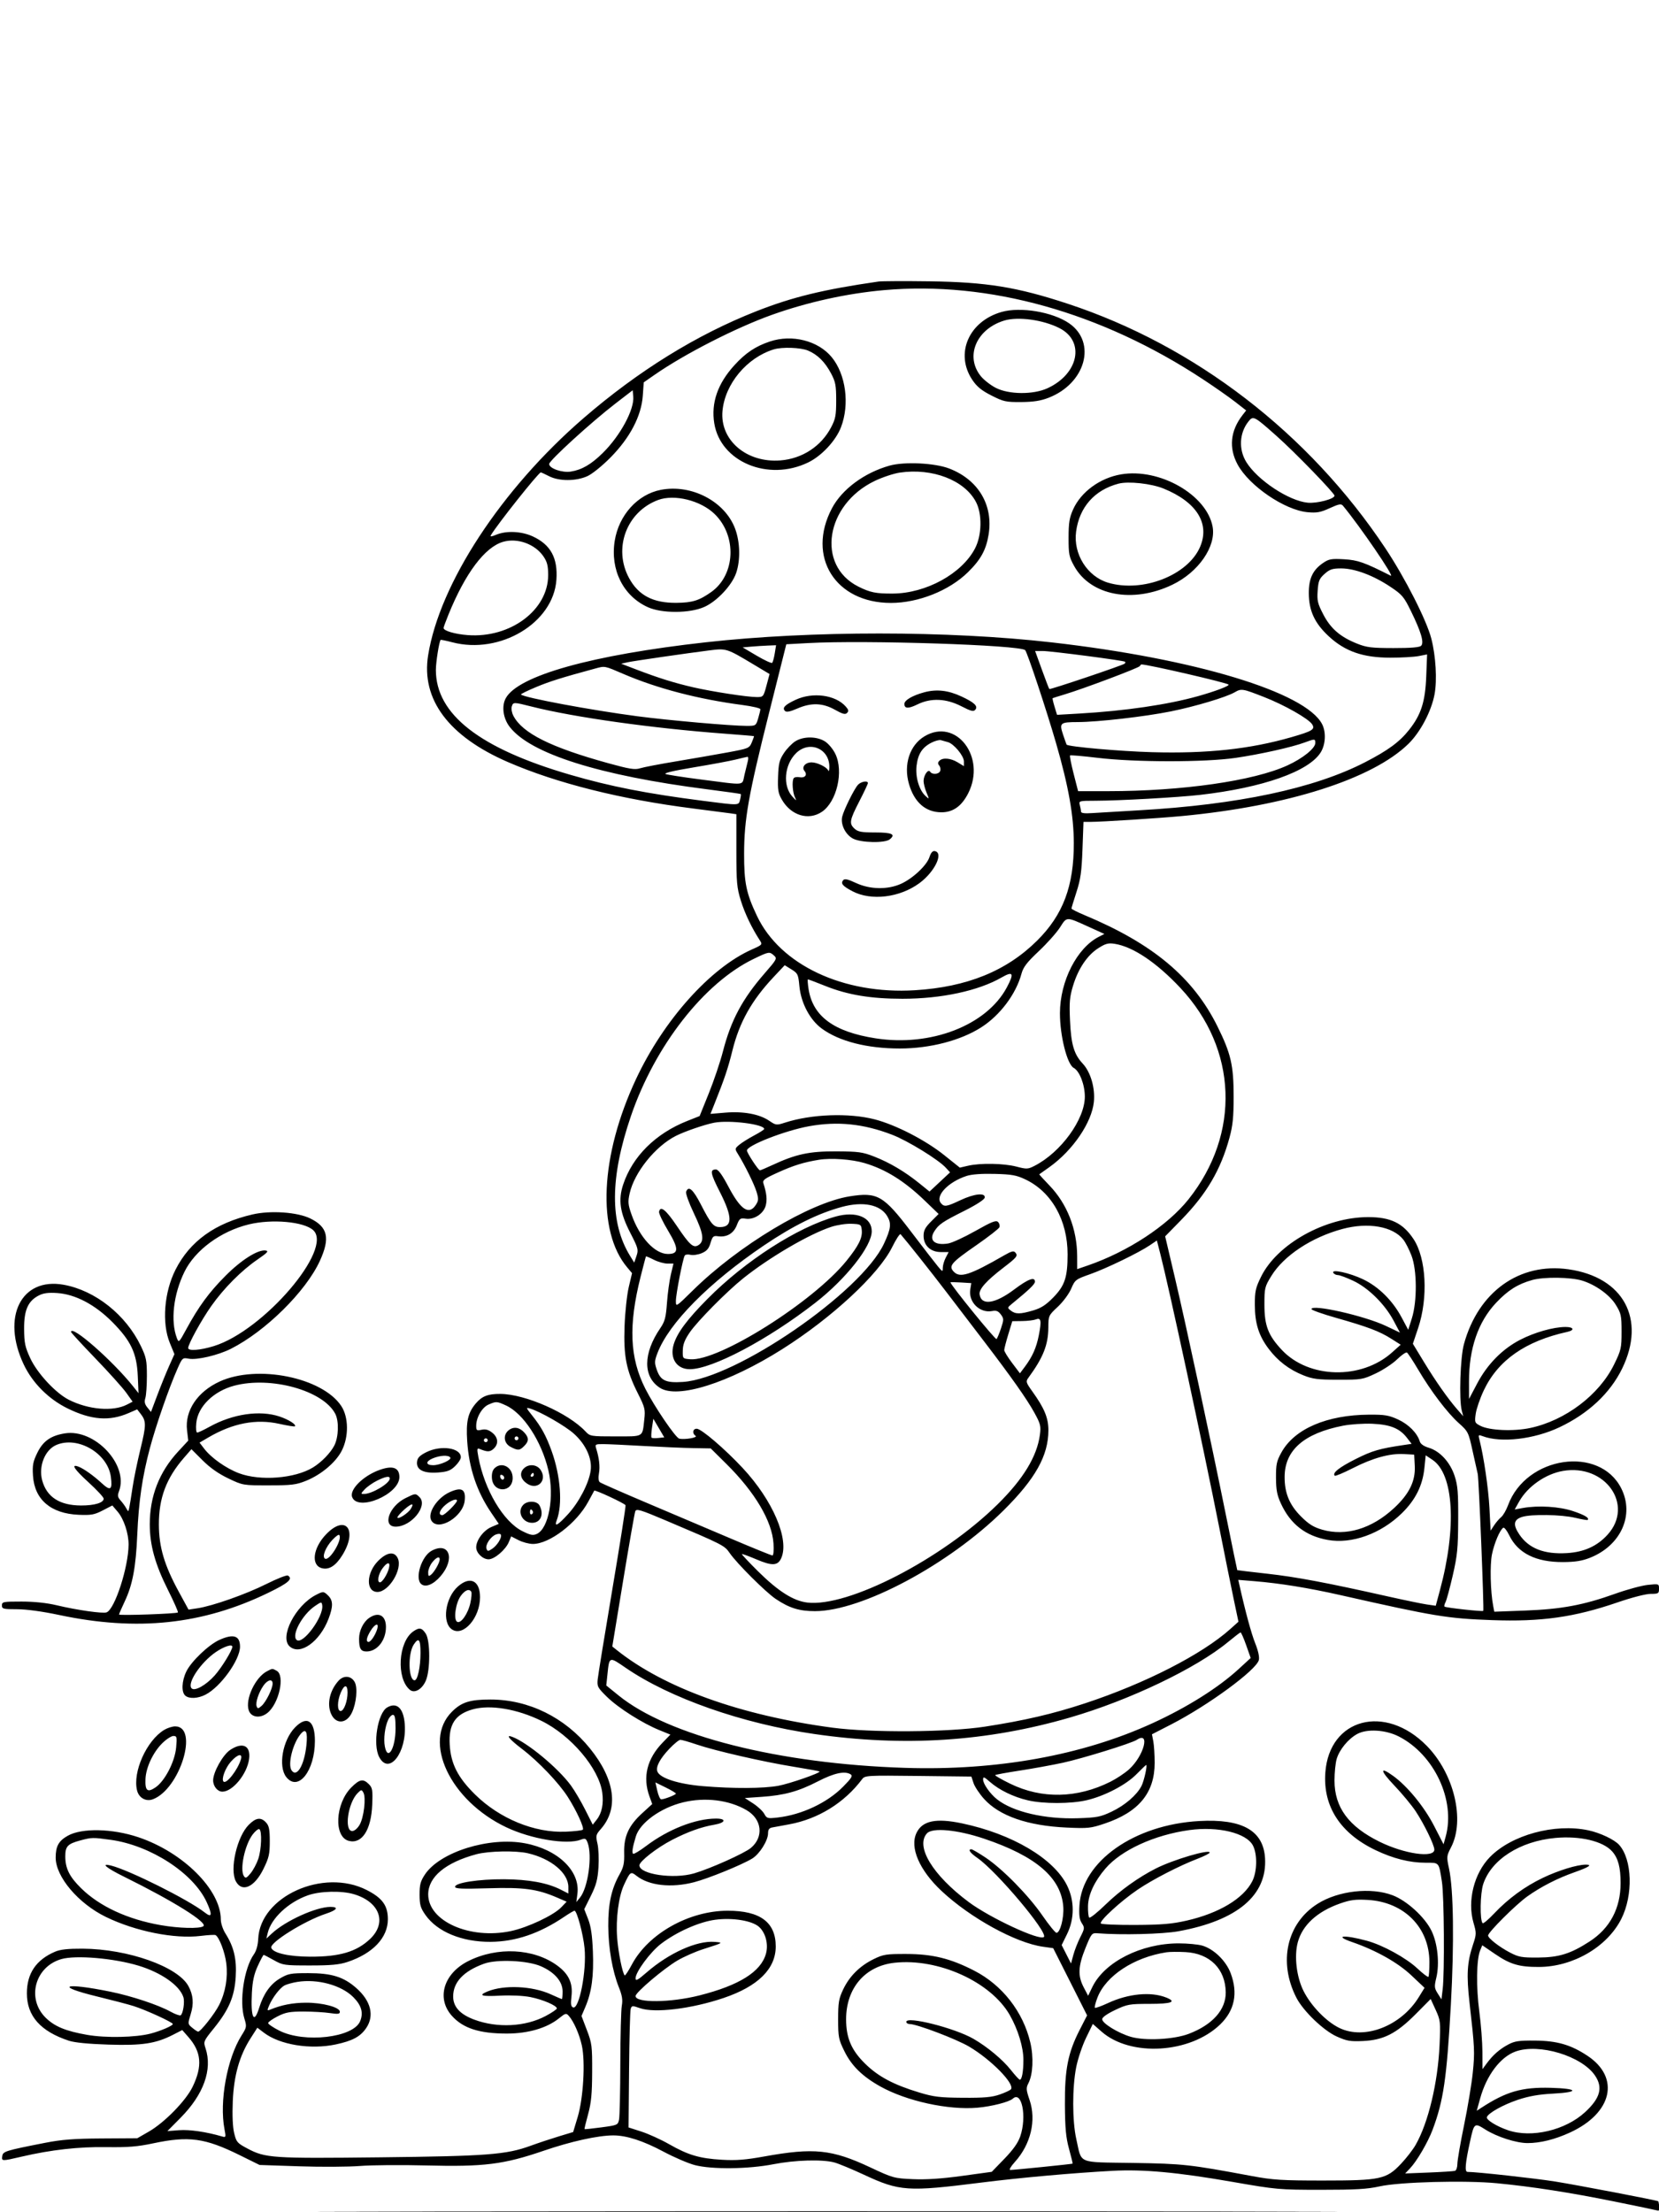 <svg xmlns="http://www.w3.org/2000/svg" width="864" height="1152" viewBox="0 0 864 1152" version="1.1">
	<path d="M 457.500 146.613 C 428.766 150.763, 412.692 154.676, 393.787 162.122 C 362.730 174.353, 332.492 193.065, 303.945 217.719 C 261.209 254.626, 228.966 303.807, 222.970 341.230 C 219.282 364.251, 233.659 383.469, 264.599 396.875 C 290.057 407.907, 323.401 416.260, 361 421.025 C 370.075 422.176, 378.850 423.315, 380.500 423.556 L 383.500 423.996 383.500 442.748 C 383.500 459.566, 383.740 462.273, 385.828 469 C 387.907 475.698, 391.534 483.280, 395.741 489.720 C 397.140 491.863, 396.997 492.027, 391.671 494.382 C 369.979 503.975, 345.648 531.163, 331.248 561.902 C 312.579 601.750, 310.743 641.091, 326.668 660.017 L 329.164 662.984 327.456 670.242 C 326.516 674.234, 325.534 683.350, 325.272 690.500 C 324.699 706.179, 326.144 713.558, 332.113 725.428 C 335.899 732.958, 336.128 733.891, 335.529 739.318 C 334.507 748.555, 335.464 748, 320.567 748 C 307.642 748, 307.295 747.943, 304.924 745.414 C 295.944 735.836, 273.647 725.994, 260.653 725.875 C 254.133 725.815, 250.989 727.036, 247.747 730.889 C 243.679 735.724, 242.655 740.236, 243.314 750.428 C 244.222 764.479, 248.302 776.664, 255.788 787.689 L 259.760 793.537 255.921 795.177 C 251.811 796.932, 248.010 802.008, 248.004 805.750 C 247.999 808.725, 251.384 812, 254.465 812 C 257.504 812, 263.327 807.039, 264.984 803.039 L 266.214 800.069 270.067 802.034 C 272.186 803.115, 275.541 804, 277.522 804 C 286.216 804, 300.372 793.178, 306.403 781.919 C 308 778.939, 309.387 776.388, 309.486 776.250 C 309.899 775.677, 325.483 782.948, 325.785 783.855 C 325.966 784.398, 322.868 804.116, 318.899 827.672 C 314.931 851.227, 311.501 872.300, 311.277 874.500 C 310.897 878.224, 311.236 878.859, 316.185 883.705 C 322.017 889.416, 334.602 897.389, 343.464 900.985 L 349.135 903.287 345.151 907.393 C 336.940 915.858, 334.587 925.417, 338.238 935.470 L 339.680 939.439 334.451 944.219 C 327.410 950.654, 324.853 956.271, 325.062 964.846 C 325.195 970.305, 324.769 972.308, 322.691 976 C 318.432 983.570, 316.726 991.353, 316.782 1002.968 C 316.838 1014.450, 318.914 1026.394, 322.352 1035 C 324.018 1039.171, 324.376 1041.467, 323.832 1044.500 C 323.438 1046.700, 323.089 1060.256, 323.058 1074.625 C 323.026 1088.994, 322.734 1102.080, 322.409 1103.705 C 321.833 1106.586, 321.602 1106.689, 313.223 1107.810 C 308.495 1108.443, 304.532 1108.857, 304.417 1108.730 C 304.301 1108.604, 305.135 1105.125, 306.270 1101 C 307.895 1095.090, 308.345 1090.426, 308.390 1079 C 308.444 1065.451, 308.264 1064.018, 305.642 1057.153 L 302.837 1049.806 304.828 1045.153 C 308.135 1037.426, 309.286 1029.002, 308.776 1016.279 C 308.432 1007.723, 307.751 1003.091, 306.285 999.349 L 304.267 994.198 307.718 987.246 C 310.494 981.653, 311.269 978.749, 311.679 972.397 C 311.959 968.054, 311.725 962.502, 311.158 960.060 C 310.194 955.906, 310.309 955.412, 312.941 952.415 C 322.332 941.719, 320.293 926.642, 307.277 910.524 C 294.201 894.331, 275.344 885.043, 255.500 885.020 C 244.718 885.008, 240.349 886.388, 235.355 891.382 C 219.870 906.866, 234.364 937.642, 263.696 951.561 C 276.596 957.683, 295.194 960.778, 302.465 958.013 C 304.754 957.143, 305.174 957.328, 306.030 959.579 C 308.582 966.290, 306.260 983.012, 302.063 988.151 L 300.144 990.500 300.705 986.242 C 302.270 974.359, 290.621 963.114, 273.394 959.878 C 254.743 956.374, 229.046 964.411, 221.263 976.182 C 218.977 979.640, 218.503 981.442, 218.518 986.621 C 218.534 991.950, 218.985 993.520, 221.557 997.190 C 227.724 1005.989, 240.556 1011.294, 255.450 1011.202 C 268.505 1011.120, 281.033 1006.849, 294 998.059 C 296.475 996.381, 298.819 995.007, 299.210 995.004 C 300.454 994.997, 303.739 1007.250, 304.436 1014.500 C 305.573 1026.331, 301.640 1046.566, 298.442 1045.339 C 297.334 1044.914, 297.148 1043.596, 297.623 1039.548 C 298.429 1032.690, 296.177 1027.874, 290.104 1023.467 C 277.882 1014.597, 259 1013.662, 243.952 1021.182 C 231.140 1027.584, 227.177 1040.437, 235.198 1049.572 C 240.998 1056.178, 249.591 1058.981, 264 1058.967 C 275.022 1058.956, 284.792 1056.109, 291.041 1051.087 C 294.520 1048.291, 294.872 1048.204, 296.269 1049.795 C 298.828 1052.707, 301.709 1059.254, 303.010 1065.112 C 304.899 1073.615, 303.807 1092.599, 300.868 1102.372 L 298.500 1110.244 291 1112.514 C 286.875 1113.763, 280.256 1115.967, 276.292 1117.412 C 263.622 1122.031, 253.769 1122.786, 197.921 1123.415 C 141.697 1124.048, 138.253 1123.818, 128.826 1118.814 C 123.526 1116.001, 123.072 1115.471, 121.944 1110.768 C 121.179 1107.576, 120.919 1101.480, 121.236 1094.116 C 121.812 1080.717, 124.725 1070.460, 130.533 1061.382 L 134.027 1055.919 137.409 1058.498 C 145.709 1064.829, 161.643 1067.438, 174.852 1064.629 C 183.616 1062.765, 187.709 1060.555, 190.747 1056.048 C 195.072 1049.630, 193.154 1041.946, 185.557 1035.259 C 178.917 1029.414, 172.736 1027.500, 160.500 1027.500 C 151.368 1027.500, 150.090 1027.741, 145.777 1030.277 C 140.818 1033.191, 137.214 1038.278, 134.990 1045.500 C 132.254 1054.385, 130.497 1050.778, 131.187 1037.694 C 131.507 1031.632, 132.305 1028.004, 134.254 1023.750 C 135.704 1020.588, 137.083 1018, 137.319 1018 C 137.555 1018, 139.942 1019.238, 142.624 1020.750 C 147.299 1023.387, 148.076 1023.500, 161.500 1023.500 C 172.404 1023.500, 176.716 1023.095, 181 1021.668 C 194.204 1017.270, 202 1009.023, 202 999.452 C 202 992.315, 199.148 988.376, 190.964 984.209 C 168.352 972.694, 135.459 987.523, 134.473 1009.676 C 134.327 1012.942, 133.503 1015.893, 132.239 1017.676 C 127.115 1024.902, 124.528 1042.134, 127.236 1051 C 128.561 1055.339, 128.510 1055.659, 125.802 1059.951 C 118.246 1071.927, 114.150 1094.478, 116.925 1108.836 C 117.721 1112.957, 117.658 1113.140, 115.631 1112.546 C 107.490 1110.158, 98.723 1108.876, 93.337 1109.286 L 87.174 1109.756 94.081 1102.780 C 106.036 1090.705, 110.705 1077.726, 107.063 1066.690 C 105.884 1063.117, 105.952 1062.953, 111.413 1056.194 C 119.246 1046.499, 122.112 1039.744, 122.753 1029.472 C 123.329 1020.241, 121.826 1013.853, 117.444 1006.912 C 116.061 1004.721, 115 1001.528, 115 999.557 C 115 984.108, 95.353 964.528, 72 956.704 C 58.450 952.164, 42.618 951.839, 35.304 955.949 C 30.548 958.623, 29 961.422, 29 967.351 C 29 977.322, 40.759 991.215, 55.130 998.223 C 70.507 1005.721, 90.890 1009.800, 104.543 1008.112 C 108.369 1007.639, 111.844 1007.451, 112.264 1007.694 C 114.172 1008.796, 117.158 1016.666, 117.850 1022.416 C 118.747 1029.868, 117.429 1037.514, 114.113 1044.098 C 111.794 1048.702, 104.436 1058.029, 103.172 1057.967 C 102.802 1057.948, 101.428 1057.041, 100.118 1055.950 C 97.752 1053.979, 97.747 1053.932, 99.350 1048.733 C 101.002 1043.378, 100.637 1038.927, 98.168 1034.315 C 92.716 1024.126, 66.663 1014.893, 43 1014.763 C 35.509 1014.722, 31.425 1015.163, 28.750 1016.301 C 18.814 1020.531, 14 1027.626, 14 1038.039 C 14 1049.824, 21.110 1057.835, 35.881 1062.694 C 38.869 1063.677, 46.163 1064.392, 56.537 1064.719 C 74.125 1065.273, 81.143 1064.196, 90.208 1059.552 L 94.915 1057.140 98.083 1060.747 C 104.902 1068.514, 105.533 1075.891, 100.302 1086.706 C 96.804 1093.940, 85.658 1105.339, 77.500 1110.027 L 71.500 1113.474 53 1113.590 C 38.477 1113.680, 32.135 1114.169, 23.500 1115.862 C 2.807 1119.919, 1.532 1120.314, 1.180 1122.770 C 0.793 1125.476, 0.867 1125.478, 11.211 1123.073 C 26.680 1119.476, 40.918 1117.877, 55.500 1118.097 C 66.626 1118.265, 71.585 1117.866, 79.657 1116.154 C 98.356 1112.188, 106.661 1113.316, 124.841 1122.287 L 135.182 1127.390 155.841 1128.090 C 167.204 1128.475, 181.450 1128.397, 187.500 1127.917 C 193.550 1127.437, 209.075 1127.315, 222 1127.645 C 252.012 1128.414, 262.287 1127.132, 283 1120.038 C 297.413 1115.102, 311.468 1112, 319.421 1112 C 326.304 1112, 334.938 1114.798, 345.582 1120.478 C 351.128 1123.437, 358.468 1126.585, 361.895 1127.473 C 370.803 1129.781, 389.712 1129.568, 402.785 1127.011 C 414.018 1124.815, 428.209 1124.399, 434.500 1126.081 C 436.700 1126.669, 443.675 1129.559, 450 1132.504 C 468.529 1141.130, 472.662 1141.405, 511.041 1136.568 C 531.322 1134.012, 558.972 1131.536, 579.500 1130.437 C 595.525 1129.579, 613.306 1131.223, 641.889 1136.205 C 664.819 1140.202, 666.149 1140.321, 688 1140.326 C 705.970 1140.331, 712.111 1139.972, 718.500 1138.545 C 728.878 1136.227, 763.086 1135.318, 779.666 1136.919 C 797.956 1138.686, 817.526 1141.727, 840.500 1146.372 C 852.050 1148.708, 862.175 1150.817, 863 1151.059 C 864.107 1151.385, 864.409 1150.845, 864.152 1149 C 863.961 1147.625, 863.720 1146.409, 863.617 1146.298 C 863.204 1145.853, 821.682 1137.902, 810 1136.031 C 799.522 1134.354, 769.047 1131, 764.278 1131 C 762.706 1131, 763.079 1126.583, 765.628 1115 C 767.732 1105.439, 767.875 1105.330, 773.603 1108.965 C 779.581 1112.758, 789.698 1116, 795.556 1116 C 802.174 1116, 809.753 1114.117, 817.597 1110.523 C 839.702 1100.396, 843.922 1081.927, 826.737 1070.530 C 818.100 1064.803, 810.960 1062.730, 799.500 1062.625 C 791.099 1062.547, 788.860 1062.873, 785.500 1064.663 C 780.985 1067.069, 777.523 1070.104, 774.278 1074.500 L 772.063 1077.500 772.032 1068.458 C 772.014 1063.486, 771.285 1054.036, 770.411 1047.458 C 768.733 1034.835, 768.926 1020.448, 770.837 1015.742 L 771.957 1012.984 778.490 1017.456 C 786.493 1022.936, 791.157 1024.318, 801.500 1024.278 C 819.208 1024.210, 836.972 1013.856, 844.344 999.307 C 850.637 986.888, 850.092 968.294, 843.212 960.679 C 840.721 957.921, 833.294 954.417, 827.201 953.124 C 809.653 949.401, 787.186 955.516, 775.921 967.081 C 767.658 975.564, 764.084 989.898, 767.393 1001.281 C 768.959 1006.668, 768.945 1007.228, 767.109 1012.722 C 764.058 1021.852, 763.672 1028.476, 765.340 1043.090 C 768.004 1066.441, 768.106 1068.632, 767.016 1079.345 C 766.429 1085.115, 764.386 1097.410, 762.477 1106.668 C 760.568 1115.926, 759.004 1124.977, 759.003 1126.781 C 759.001 1128.586, 758.438 1130.238, 757.750 1130.452 C 757.063 1130.666, 750.942 1131.061, 744.149 1131.331 L 731.797 1131.821 734.332 1129.160 C 737.894 1125.421, 743.617 1115.634, 746.087 1109.060 C 751.761 1093.959, 753.474 1082.239, 755.597 1044 C 757.378 1011.898, 757.006 984.037, 754.650 973.082 C 753.316 966.881, 753.352 966.506, 755.701 961.979 C 763.071 947.774, 757.255 923.559, 742.997 909.077 C 721.352 887.094, 692.249 894.817, 690.226 923.080 C 688.965 940.707, 698.022 954.680, 716.402 963.463 C 725.552 967.835, 734.138 970, 742.327 970 C 749.725 970, 749.289 969.496, 750.955 980 C 752.085 987.129, 752.364 1027.324, 751.343 1035.829 L 750.703 1041.158 748.752 1038.077 C 746.992 1035.298, 746.922 1034.494, 748.034 1029.858 C 749.793 1022.524, 748.700 1011.951, 745.508 1005.426 C 742.017 998.292, 732.717 989.799, 725.285 986.959 C 713.988 982.642, 696.959 984.573, 686.171 991.396 C 670.165 1001.520, 665.622 1021.616, 675.127 1040.249 C 678.681 1047.216, 689.254 1057.392, 696.158 1060.490 C 701.390 1062.838, 703.229 1063.155, 709.851 1062.849 C 720.586 1062.352, 727.247 1058.949, 737.298 1048.823 L 745.096 1040.967 747.692 1046.638 C 750.176 1052.063, 750.264 1052.856, 749.721 1064.905 C 748.833 1084.640, 743.823 1105.510, 737.217 1117 C 735.794 1119.475, 732.390 1123.871, 729.651 1126.770 C 722.020 1134.847, 718.979 1135.500, 689 1135.500 C 667.585 1135.500, 662.926 1135.207, 652 1133.170 C 619.371 1127.087, 616.321 1126.750, 590.010 1126.333 C 560.581 1125.867, 563.502 1127.090, 560.547 1114 C 558.404 1104.507, 558.382 1087, 560.500 1076.388 C 561.366 1072.050, 563.663 1065.226, 565.604 1061.224 L 569.135 1053.949 573.670 1057.941 C 588.778 1071.240, 619.820 1069.362, 635.482 1054.202 C 642.983 1046.941, 644.825 1037.953, 640.940 1027.570 C 638.529 1021.126, 632.241 1014.988, 626.193 1013.176 C 624.034 1012.529, 618.486 1012, 613.864 1012 C 594.324 1012, 575.216 1021.660, 568.884 1034.739 L 566.685 1039.283 564.388 1034.891 C 561.246 1028.885, 561.461 1023.946, 565.276 1014.500 C 568.366 1006.850, 568.639 1006.510, 571.504 1006.737 C 584.071 1007.731, 605.483 1007.196, 613.787 1005.682 C 644.444 1000.089, 660.052 986.865, 658.821 967.527 C 657.910 953.227, 646.890 947.048, 624.521 948.295 C 590.683 950.181, 563.506 969.341, 562.168 992.253 C 561.872 997.327, 562.180 999.626, 563.407 1001.498 C 564.949 1003.852, 564.906 1004.252, 562.621 1008.761 C 561.291 1011.386, 559.660 1015.551, 558.996 1018.016 L 557.789 1022.498 555.348 1017.695 L 552.906 1012.891 555.703 1007.195 C 559.631 999.198, 559.649 989.839, 555.752 981.904 C 548.849 967.848, 527.146 955, 501.022 949.505 C 487.430 946.646, 480.335 948.133, 477.310 954.476 C 473.685 962.077, 478.796 973.902, 490.394 984.752 C 505.398 998.787, 528.967 1011.739, 543.152 1013.744 L 548.500 1014.500 557.328 1032 L 566.155 1049.500 562.257 1057.121 C 556.191 1068.981, 554.482 1077.658, 554.599 1096 C 554.677 1108.286, 555.122 1113.055, 556.746 1119 C 557.872 1123.125, 558.715 1126.588, 558.619 1126.695 C 558.417 1126.919, 528.189 1129.992, 526.134 1129.997 C 525.362 1129.999, 526.391 1128.202, 528.498 1125.870 C 536.840 1116.637, 539.803 1104.183, 536.191 1093.538 C 534.384 1088.215, 534.320 1087.281, 535.596 1084.813 C 537.959 1080.246, 538.376 1071.263, 536.581 1063.613 C 532.832 1047.635, 522.005 1033.752, 507.443 1026.250 C 495.019 1019.850, 485.693 1017.554, 472 1017.525 C 461.468 1017.502, 460.031 1017.730, 454.932 1020.234 C 447.752 1023.761, 442.387 1029.107, 439.113 1036 C 436.836 1040.793, 436.500 1042.787, 436.500 1051.515 C 436.500 1060.816, 436.735 1062.008, 439.787 1068.213 C 443.502 1075.767, 449.184 1081.331, 458.484 1086.522 C 472.115 1094.132, 493.860 1098.893, 508.991 1097.581 C 516.385 1096.940, 525.590 1094.594, 527.450 1092.877 C 532.138 1088.549, 534.854 1102.204, 531.350 1112.485 C 530.209 1115.836, 527.669 1119.426, 523.100 1124.147 L 516.500 1130.967 501 1133.093 C 490.327 1134.557, 482.364 1135.082, 475.427 1134.781 C 465.643 1134.356, 465.006 1134.180, 453.155 1128.613 C 433.255 1119.266, 423.823 1118.302, 398 1122.973 C 388.299 1124.728, 383.373 1125.111, 376 1124.683 C 364.347 1124.007, 358.468 1122.276, 348.460 1116.571 C 344.205 1114.146, 337.714 1111.194, 334.036 1110.012 L 327.348 1107.861 327.613 1077.910 C 327.759 1061.437, 328.143 1047.125, 328.466 1046.106 C 329.017 1044.371, 329.324 1044.347, 333.277 1045.736 C 340.940 1048.429, 360.119 1046.098, 376.839 1040.442 C 394.784 1034.373, 404 1025.264, 404 1013.597 C 404 1001.018, 395.919 995, 379.029 995 C 358.875 995, 337.659 1006.905, 329.060 1023.039 C 327.271 1026.395, 325.597 1028.931, 325.341 1028.674 C 324.143 1027.477, 321.979 1016.669, 321.400 1009 C 320.662 999.209, 322.178 987.546, 324.967 981.555 C 328.213 974.584, 328.445 974.418, 331.539 976.852 C 338.022 981.952, 349.641 983.229, 361.500 980.146 C 368.973 978.203, 386.372 971.115, 391.759 967.820 C 395.589 965.476, 400 958.444, 400 954.681 C 400 952.730, 400.589 951.930, 402.250 951.624 C 403.488 951.395, 407.419 950.672, 410.987 950.016 C 426.150 947.229, 439.718 938.831, 449 926.487 C 450.446 924.564, 451.494 924.504, 478.196 924.817 L 505.892 925.142 507.012 928.537 C 507.628 930.403, 510.085 934.102, 512.471 936.757 C 520.464 945.647, 535.196 950.761, 555.500 951.694 C 566.643 952.205, 568.062 952.055, 575.366 949.590 C 593.105 943.605, 601.345 933.585, 601.343 918 C 601.343 913.875, 601.025 908.840, 600.638 906.811 L 599.932 903.123 609.904 898 C 629.203 888.087, 654.291 869.674, 655.599 864.462 C 655.985 862.923, 655.282 859.671, 653.716 855.753 C 651.657 850.601, 648.520 839.008, 645.422 825.102 L 644.887 822.703 653.194 823.383 C 666.561 824.478, 681.402 826.877, 698 830.626 C 747.314 841.764, 753.755 842.827, 777 843.667 C 802.734 844.597, 819.869 842.179, 842.420 834.436 C 849.922 831.860, 857.156 830, 859.670 830 C 863.684 830, 864 829.807, 864 827.358 C 864 824.734, 863.959 824.719, 858.178 825.324 C 854.976 825.658, 847.299 827.744, 841.118 829.958 C 824.728 835.829, 813.178 837.985, 794.361 838.687 L 778.222 839.289 777.663 836.394 C 776.212 828.881, 775.879 814.897, 777.019 809.373 C 778.230 803.506, 781.151 796.643, 782.895 795.565 C 783.403 795.251, 784.800 797.021, 785.999 799.498 C 790.524 808.844, 799.884 813.506, 814 813.442 C 820.351 813.414, 823.910 812.845, 828.079 811.194 C 844.111 804.844, 851.288 788.998, 844.397 775.168 C 833.138 752.576, 794.812 758.199, 785.389 783.826 C 784.443 786.397, 782.827 789.190, 781.798 790.032 C 780.768 790.875, 779.112 792.805, 778.117 794.321 L 776.309 797.077 775.693 785.289 C 775.156 775.017, 772.721 758.378, 770.489 749.732 C 769.817 747.128, 769.918 747.018, 772.186 747.881 C 781.684 751.492, 798.919 749.495, 812.138 743.252 C 827.200 736.139, 838.565 725.494, 844.822 712.641 C 857.348 686.909, 845.506 665.043, 816.844 660.978 C 791.278 657.352, 769.860 672.703, 762.398 700 C 760.505 706.922, 759.793 728.753, 761.272 734.500 L 762.044 737.500 758.989 734 C 754.089 728.387, 747.637 719.204, 741.512 709.128 L 735.815 699.757 738.544 691.628 C 743.862 675.790, 742.805 655.279, 736.153 645.231 C 730.642 636.907, 724.219 633.798, 712.543 633.804 C 690.235 633.814, 665.167 647.759, 656.762 664.833 C 653.894 670.657, 653.502 672.428, 653.515 679.479 C 653.532 689.156, 655.563 695.593, 660.762 702.455 C 665.528 708.746, 671.372 713.204, 678.718 716.154 C 683.683 718.148, 686.267 718.477, 697 718.488 C 709.077 718.500, 709.737 718.388, 716.500 715.196 C 720.350 713.379, 725.371 710.064, 727.657 707.829 C 729.943 705.595, 732.229 704.024, 732.737 704.337 C 733.245 704.651, 735.829 708.580, 738.479 713.068 C 745.190 724.433, 753.716 735.677, 759.685 741.035 C 764.614 745.459, 764.791 745.814, 766.914 755.535 C 768.110 761.016, 769.312 766.400, 769.585 767.500 C 770.187 769.931, 772.962 838.356, 772.478 838.849 C 772.017 839.319, 752.883 837.216, 752.299 836.632 C 752.045 836.379, 752.278 835.345, 752.816 834.336 C 753.354 833.326, 755.040 827.100, 756.563 820.500 C 758.977 810.034, 759.342 806.326, 759.415 791.500 C 759.487 777.191, 759.191 773.558, 757.550 768.550 C 755.212 761.415, 749.911 755.653, 744.076 753.905 C 741.482 753.127, 739.811 751.945, 739.403 750.597 C 738.083 746.239, 733.592 741.703, 728.107 739.187 C 723.290 736.978, 721.161 736.624, 713 736.676 C 690.986 736.815, 674.168 744.056, 667.371 756.320 C 664.867 760.837, 664.504 762.524, 664.535 769.500 C 664.563 775.932, 665.073 778.587, 667.136 783.046 C 672.087 793.745, 679.961 799.842, 691.500 801.911 C 704.025 804.157, 719.136 798.710, 730.075 788.006 C 737.188 781.045, 740.902 773.591, 741.835 764.401 L 742.500 757.854 746 760.178 C 757.142 767.578, 758.745 795.367, 749.917 828.082 L 747.731 836.187 743.115 835.521 C 740.577 835.155, 731.525 833.289, 723 831.373 C 691.015 824.186, 675.055 821.179, 660 819.505 C 651.475 818.557, 644.437 817.718, 644.359 817.641 C 644.282 817.563, 641.672 804.900, 638.560 789.500 C 630.445 749.353, 617.688 689.991, 611.838 665.162 L 606.811 643.824 615.273 635.162 C 628.372 621.755, 635.745 609.184, 640.295 592.500 C 642.037 586.115, 642.476 581.775, 642.472 571 C 642.466 554.734, 641.066 548.663, 634.053 534.500 C 621.403 508.954, 600.455 491.429, 564.750 476.519 C 561.038 474.968, 558.006 473.430, 558.013 473.100 C 558.020 472.770, 559.196 468.900, 560.626 464.500 C 562.753 457.953, 563.321 453.911, 563.751 442.250 L 564.276 428 567.888 427.995 C 573.711 427.988, 603.558 426.084, 615.500 424.958 C 670.550 419.769, 714.836 405.645, 733.537 387.314 C 739.761 381.213, 745.494 370.315, 747.118 361.500 C 748.484 354.080, 747.769 341.725, 745.446 332.618 C 743.004 323.047, 731.783 300.976, 721.489 285.500 C 681.639 225.585, 622.413 180.009, 556 158.149 C 529.583 149.454, 513.732 146.888, 484 146.492 C 471.075 146.320, 459.150 146.374, 457.500 146.613 M 460.329 151.093 C 441.053 152.813, 420.618 157.315, 402.085 163.926 C 383.323 170.619, 356.604 184.272, 340.881 195.201 L 335.261 199.107 334.759 206.124 C 334.007 216.630, 328.115 227.917, 318.051 238.132 C 313.679 242.569, 308.449 246.804, 305.930 247.946 C 300 250.636, 291.214 250.660, 286 248 C 283.844 246.900, 281.885 246, 281.648 246 C 280.494 246, 259.001 273.041, 255.644 278.714 C 255.140 279.567, 255.972 279.492, 258.431 278.464 C 263.725 276.252, 271.656 276.627, 277.541 279.367 C 286.834 283.694, 290.582 290.628, 289.769 301.991 C 288.166 324.389, 260.501 340.970, 235.568 334.476 C 232.349 333.637, 229.608 333.075, 229.476 333.226 C 228.698 334.117, 227 344.842, 227 348.868 C 227 371.987, 249.745 389.727, 297 403.465 C 318.023 409.578, 336.687 413.240, 366 417.006 C 385.401 419.499, 384.652 419.523, 385.440 416.382 C 385.802 414.942, 385.963 413.643, 385.799 413.496 C 385.634 413.348, 377.850 412.250, 368.500 411.054 C 312.046 403.837, 276.081 392.461, 265.385 378.438 C 262.004 374.005, 261.157 367.709, 263.391 363.608 C 269.811 351.818, 308.164 341.089, 367.556 334.467 C 422.511 328.341, 493.747 328.363, 547.767 334.523 C 622.315 343.025, 679.943 360.453, 688.551 377.099 C 690.680 381.215, 690.367 387.669, 687.842 391.756 C 681.684 401.719, 657.677 410.191, 625 413.932 C 613.608 415.237, 582.978 416.954, 570.633 416.981 C 561.930 417, 561.778 417.041, 562.370 419.250 C 562.701 420.488, 562.979 422.020, 562.986 422.655 C 562.996 423.440, 564.845 423.683, 568.750 423.414 C 571.913 423.197, 582.825 422.547, 593 421.971 C 644.711 419.042, 684.479 410.589, 711 396.890 C 723 390.691, 728.882 386.356, 733.891 380.019 C 740.126 372.131, 742.267 365.418, 742.782 352.143 L 743.223 340.787 738.861 341.643 C 736.463 342.114, 729.775 342.494, 724 342.486 C 709.850 342.468, 700.515 339.222, 692.041 331.377 C 684.679 324.562, 681.665 318.074, 681.621 308.945 C 681.583 301.281, 683.684 296.818, 689.054 293.158 C 692.102 291.080, 693.367 290.859, 700 291.240 C 707.168 291.652, 710.486 292.820, 724.286 299.794 C 726.705 301.016, 708.297 274.060, 699.385 263.330 C 698.467 262.225, 697.252 262.453, 692.515 264.622 C 687.713 266.820, 685.805 267.169, 680.983 266.732 C 669.109 265.655, 650.618 253.064, 644.557 241.927 C 639.849 233.277, 640.745 224.322, 647.142 216.115 L 649.001 213.729 643.250 209.249 C 640.088 206.785, 632.550 201.508, 626.500 197.523 C 573.447 162.577, 514.920 146.224, 460.329 151.093 M 521.558 162.469 C 504.481 167.383, 497.258 184.197, 506.375 197.815 C 508.749 201.362, 511.141 203.318, 516.329 205.956 C 522.615 209.153, 523.847 209.424, 531.829 209.366 C 538.207 209.319, 541.975 208.732, 546.079 207.143 C 565.346 199.687, 571.255 178.379, 556.828 168.381 C 548.251 162.437, 531.454 159.621, 521.558 162.469 M 522.994 166.934 C 508.454 171.357, 502.462 185.590, 510.803 195.895 C 512.382 197.846, 515.885 200.580, 518.587 201.970 C 525.409 205.478, 538.097 205.582, 545.500 202.189 C 561.788 194.724, 565.200 177.744, 551.789 170.888 C 543.268 166.531, 530.211 164.739, 522.994 166.934 M 401 177.814 C 393.497 180.308, 388.333 183.758, 382.460 190.201 C 373.731 199.777, 370.262 209.821, 371.998 220.489 C 375.260 240.532, 400.055 250.864, 420.846 240.842 C 427.883 237.450, 435.273 229.529, 437.986 222.469 C 442.589 210.493, 440.516 194.925, 433.126 185.966 C 426.073 177.415, 412.536 173.980, 401 177.814 M 403 181.935 C 388.972 186.218, 377.542 199.935, 376.264 214.021 C 374.883 229.252, 388.878 241.167, 406.489 239.753 C 417.806 238.844, 427.628 232.432, 432.818 222.563 C 435.130 218.168, 435.482 216.313, 435.482 208.500 C 435.482 200.692, 435.131 198.838, 432.834 194.500 C 429.642 188.472, 425.775 184.639, 420.782 182.553 C 416.923 180.941, 407.347 180.608, 403 181.935 M 320.500 210.153 C 307.995 219.778, 286 239.844, 286 241.626 C 286 243.929, 292.768 246.293, 297.290 245.570 C 303.044 244.650, 307.873 241.842, 313.890 235.919 C 323.046 226.906, 330.433 213.224, 329.801 206.447 L 329.500 203.225 320.500 210.153 M 650.127 219.565 C 645.434 225.532, 645.011 234.045, 649.079 240.629 C 654.891 250.031, 671.216 260.834, 681.042 261.778 C 685.858 262.241, 695 259.847, 695 258.123 C 695 256.791, 674.531 235.671, 665.110 227.282 C 653.027 216.523, 652.667 216.337, 650.127 219.565 M 463.275 242.477 C 450.134 246.172, 438.511 254.776, 433.274 264.687 C 419.963 289.877, 434.993 313.986, 464 313.973 C 478.259 313.967, 494.280 307.590, 504.048 298.032 C 510.768 291.456, 513.580 286.338, 514.869 278.332 C 517.347 262.948, 509.451 249.763, 494.282 243.953 C 486.784 241.082, 470.923 240.327, 463.275 242.477 M 468.655 246.098 C 465.440 246.568, 459.537 248.526, 455.536 250.450 C 429.859 262.801, 424.960 294.363, 447 305.450 C 453.140 308.539, 456.210 309.162, 464.980 309.101 C 482.304 308.980, 500.900 298.772, 507.780 285.608 C 511.364 278.751, 511.584 267.637, 508.261 261.357 C 502.270 250.037, 485.618 243.621, 468.655 246.098 M 583.871 247.018 C 572.915 248.868, 562.997 256.111, 558.874 265.273 C 556.941 269.570, 556.520 272.190, 556.511 280 C 556.501 288.633, 556.766 289.980, 559.411 294.754 C 567.963 310.189, 589.931 314.378, 610.535 304.503 C 624.152 297.977, 633.451 284.549, 631.512 274.212 C 628.401 257.628, 603.890 243.637, 583.871 247.018 M 582.500 251.867 C 570.032 255.147, 562.115 264.112, 560.423 276.867 C 558.882 288.484, 566.239 300.212, 577.089 303.434 C 595.035 308.763, 618.630 299.587, 624.989 284.803 C 630.230 272.622, 623.215 261.417, 605.960 254.406 C 599.524 251.790, 587.668 250.507, 582.500 251.867 M 344.147 255.086 C 332.064 257.431, 322.283 268.246, 320.144 281.629 C 317.734 296.707, 324.565 310.387, 337.401 316.188 C 344.721 319.496, 359.189 319.441, 366.770 316.076 C 373.382 313.141, 381.194 304.815, 383.394 298.357 C 385.678 291.655, 385.451 282.280, 382.836 275.291 C 377.517 261.074, 360.117 251.987, 344.147 255.086 M 342.718 260.376 C 326.289 266.503, 319.207 285.586, 327.623 301.049 C 332.548 310.097, 340.156 314.054, 352.376 313.924 C 360.608 313.836, 364.111 312.742, 370.392 308.301 C 383.001 299.382, 383.898 279.100, 372.188 267.692 C 364.917 260.608, 351.215 257.207, 342.718 260.376 M 262 282.153 C 252.522 284.906, 242.322 298.481, 233.594 319.960 C 232.167 323.472, 231 326.645, 231 327.012 C 231 328.478, 236.877 330.217, 243.538 330.723 C 265.797 332.411, 285.534 317.674, 285.483 299.402 C 285.470 294.578, 284.951 292.553, 283 289.705 C 278.602 283.286, 269.441 279.992, 262 282.153 M 689.840 298.851 C 687.077 301.320, 686.593 302.493, 686.230 307.601 C 685.862 312.791, 686.214 314.276, 689.163 319.955 C 692.997 327.340, 697.971 331.645, 706.718 335.149 C 711.731 337.157, 714.255 337.467, 725.700 337.482 C 734.762 337.495, 739.282 337.118, 740.118 336.282 C 741.753 334.647, 740.115 329.065, 734.830 318.260 C 731.134 310.704, 730.236 309.646, 724.011 305.507 C 715.112 299.592, 705.472 296, 698.493 296 C 693.901 296, 692.524 296.454, 689.840 298.851 M 421 334.873 L 409.500 335.500 400.463 371.500 C 389.818 413.905, 387.562 426.634, 387.526 444.500 C 387.496 459.685, 388.635 465.197, 394.244 477 C 406.356 502.487, 439.211 517.943, 476.435 515.665 C 503.608 514.003, 524.196 505.646, 540.143 489.805 C 553.655 476.383, 559.296 461.372, 559.235 439 C 559.195 424.699, 556.495 409.506, 549.994 387 C 545.088 370.018, 535.054 339.801, 533.915 338.578 C 531.406 335.886, 450.883 333.244, 421 334.873 M 391.133 336.738 L 386.765 337.126 394.133 341.473 C 398.185 343.863, 401.791 345.522, 402.147 345.159 C 402.503 344.797, 403.105 342.587, 403.485 340.250 L 404.176 336 399.838 336.175 C 397.452 336.271, 393.535 336.524, 391.133 336.738 M 369.500 338.678 C 357.865 340.147, 329.872 344.208, 327 344.844 L 323.500 345.620 331.500 348.685 C 342.896 353.051, 351.246 355.660, 361 357.901 C 370.920 360.181, 389.258 363, 394.166 363 C 397.488 363, 397.617 362.845, 399.182 357.003 L 400.789 351.007 392.644 346.124 C 378.444 337.611, 378.307 337.567, 369.500 338.678 M 542.610 348.733 C 544.547 354.086, 546.289 358.622, 546.480 358.813 C 546.891 359.225, 584.931 346.403, 585.761 345.572 C 586.076 345.257, 586.146 344.819, 585.917 344.598 C 585.246 343.950, 547.292 339, 542.999 339 L 539.086 339 542.610 348.733 M 593.567 346.892 C 592.969 347.859, 564.268 358.660, 554.500 361.594 C 551.200 362.586, 548.368 363.477, 548.207 363.575 C 548.045 363.673, 548.495 365.664, 549.207 367.999 L 550.500 372.245 562 371.583 C 585.992 370.201, 608.161 366.954, 623.981 362.504 C 633.060 359.951, 640.470 357.137, 639.822 356.489 C 638.810 355.477, 597.815 346, 594.449 346 C 594.267 346, 593.870 346.401, 593.567 346.892 M 310 348.130 C 292.458 352.891, 286.371 354.800, 279.203 357.784 C 274.640 359.685, 271.097 361.431, 271.331 361.665 C 272.981 363.314, 307.547 369.771, 331.917 372.982 C 348.156 375.122, 380.853 378, 388.920 378 C 393.583 378, 393.708 377.919, 394.842 374.134 C 395.479 372.008, 396 369.839, 396 369.314 C 396 368.789, 391.837 367.812, 386.750 367.141 C 363.555 364.086, 342.213 358.511, 324.500 350.881 C 314.736 346.676, 315.103 346.745, 310 348.130 M 481.244 360.536 C 475.192 362.178, 471 364.642, 471 366.556 C 471 369.065, 473.065 369.147, 477.777 366.826 C 484.815 363.360, 492.692 363.686, 500.655 367.774 C 505.741 370.384, 507.007 370.697, 507.940 369.573 C 509.464 367.736, 507.475 365.834, 500.752 362.696 C 493.789 359.447, 487.727 358.776, 481.244 360.536 M 643 360.516 C 638.589 363.066, 622.394 367.909, 609.767 370.455 C 596.198 373.191, 571.774 375.992, 561.278 376.015 C 552.089 376.036, 551.602 376.453, 553.641 382.561 C 554.548 385.278, 555.377 387.615, 555.485 387.756 C 556.313 388.847, 583.278 391.233, 600 391.696 C 628.653 392.490, 650.912 390.100, 672.412 383.924 C 683.482 380.744, 684.997 379.819, 683.386 377.222 C 681.571 374.296, 669.008 367.155, 658.330 362.980 C 646.996 358.548, 646.533 358.474, 643 360.516 M 414.373 364.407 C 408.734 367.033, 407.222 368.622, 408.833 370.233 C 409.579 370.979, 411.463 370.609, 415.196 368.983 C 422.474 365.814, 428.437 366.006, 434.860 369.617 C 438.829 371.848, 440.195 372.205, 441.142 371.258 C 442.089 370.311, 441.934 369.576, 440.426 367.882 C 435.050 361.841, 423.261 360.268, 414.373 364.407 M 266.516 367.950 C 266.175 369.023, 266.553 371.169, 267.356 372.721 C 272.051 381.801, 286.798 389.174, 316.819 397.450 C 327.850 400.491, 330.662 400.942, 333.309 400.092 C 335.064 399.529, 343.475 397.910, 352 396.495 C 360.525 395.079, 372.609 392.979, 378.854 391.827 C 389.848 389.800, 390.250 389.634, 391.520 386.617 C 392.241 384.902, 392.757 383.430, 392.665 383.345 C 392.574 383.260, 385.750 382.685, 377.500 382.067 C 339.495 379.222, 299.038 373.543, 276.833 367.936 C 267.390 365.551, 267.277 365.551, 266.516 367.950 M 481.479 383.430 C 473.747 388.065, 470.457 398.179, 473.393 408.282 C 476.178 417.861, 482.082 423, 490.302 423 C 496.356 423, 500.835 419.811, 504.250 413.070 C 513.786 394.246, 497.909 373.579, 481.479 383.430 M 414.290 385.965 C 412.525 387.041, 409.825 389.818, 408.290 392.136 C 405.910 395.731, 405.458 397.538, 405.214 404.426 C 404.969 411.353, 405.255 413.064, 407.229 416.470 C 411.998 424.698, 421.084 427.440, 428.043 422.750 C 435.789 417.530, 439.468 401.729, 435.058 392.619 C 433.812 390.046, 431.428 387.192, 429.561 386.038 C 425.300 383.405, 418.542 383.372, 414.290 385.965 M 485.061 386.759 C 480.298 389.185, 478.065 392.656, 477.342 398.757 C 476.645 404.649, 478.692 411.506, 482.058 414.553 C 484.027 416.334, 484.031 416.318, 482.522 412.707 C 481.685 410.704, 481 408.011, 481 406.723 C 481 403.704, 483.416 400.246, 484.406 401.849 C 485.432 403.509, 488.961 403.265, 489.643 401.487 C 489.963 400.655, 489.734 399.385, 489.136 398.663 C 488.347 397.713, 488.371 397.029, 489.224 396.176 C 490.988 394.412, 495.099 394.763, 498.750 396.989 L 502 398.971 502 396.520 C 502 393.632, 496.819 387.366, 493.688 386.468 C 492.485 386.124, 490.820 385.656, 489.990 385.429 C 489.159 385.203, 486.941 385.801, 485.061 386.759 M 679.500 386.628 C 672.843 389.103, 656.208 392.816, 643.500 394.664 C 627.431 397.001, 591.072 396.986, 571.606 394.634 C 563.964 393.711, 557.511 393.156, 557.265 393.401 C 557.020 393.647, 557.866 397.932, 559.144 402.924 L 561.469 412 576.985 411.998 C 615.721 411.992, 652.951 406.647, 670.520 398.570 C 678.541 394.882, 685 389.675, 685 386.896 C 685 384.680, 684.771 384.668, 679.500 386.628 M 414.490 392.310 C 408.452 398.348, 407.565 409.240, 412.658 414.808 C 414.782 417.129, 414.971 417.192, 414.030 415.260 C 412.792 412.714, 412.372 406.825, 413.320 405.291 C 413.668 404.729, 415.035 404.475, 416.359 404.728 C 419.231 405.277, 420.653 403.492, 418.964 401.456 C 417.324 399.481, 419.388 397, 422.672 397 C 425.585 397, 430.618 399.458, 431.331 401.229 C 431.612 401.928, 431.878 401.240, 431.921 399.700 C 432.199 389.854, 421.487 385.313, 414.490 392.310 M 383 395.566 C 379.975 396.305, 370.126 398.135, 361.113 399.632 C 350.547 401.387, 345.425 402.613, 346.695 403.083 C 347.778 403.483, 355.827 404.732, 364.582 405.858 C 389.111 409.011, 386.306 409.297, 387.719 403.500 C 388.390 400.750, 389.186 397.488, 389.488 396.250 C 389.791 395.012, 389.692 394.050, 389.269 394.111 C 388.846 394.171, 386.025 394.826, 383 395.566 M 446.767 408.750 C 444.754 411.034, 439.473 421.733, 438.627 425.242 C 437.664 429.235, 440.241 434.543, 444.171 436.663 C 448.296 438.888, 460.912 439.148, 463.428 437.060 C 466.580 434.444, 464.552 433.500, 455.775 433.500 C 448.767 433.500, 446.838 433.156, 445.110 431.595 C 442.132 428.906, 442.414 427.220, 447.500 417.336 C 449.975 412.527, 452 408.233, 452 407.796 C 452 406.317, 448.321 406.988, 446.767 408.750 M 484.045 446.365 C 482.610 450.710, 475.331 457.517, 469.176 460.268 C 462.211 463.381, 453.077 463.204, 445.805 459.815 C 441.468 457.794, 439.873 457.448, 439.113 458.364 C 437.694 460.073, 438.855 461.444, 444 464.135 C 453.745 469.231, 468.588 467.426, 478.821 459.900 C 486.804 454.029, 491.574 444.106, 486.846 443.205 C 485.716 442.990, 484.828 443.992, 484.045 446.365 M 552.028 482.957 C 550.258 485.714, 545.289 491.283, 540.985 495.332 C 534.776 501.174, 532.916 503.600, 531.978 507.080 C 529.139 517.627, 520.861 528.672, 511.106 534.932 C 500.359 541.829, 484.345 546, 468.618 546 C 451.614 546, 437.077 542.287, 427.969 535.616 C 421.783 531.086, 417.138 522.282, 416.321 513.540 C 415.747 507.384, 415.494 506.850, 412.191 504.809 L 408.673 502.635 402.905 508.770 C 391.448 520.960, 385.086 532.313, 381.428 547.097 C 379.131 556.383, 377.358 561.651, 372.117 574.773 L 370.011 580.046 377.756 579.400 C 387.130 578.618, 395.480 580.158, 400.559 583.604 C 404.106 586.012, 404.362 586.042, 408.859 584.592 C 422.623 580.153, 442.100 579.445, 455.500 582.895 C 466.423 585.708, 481.923 593.677, 491.727 601.522 L 499.872 608.039 504.186 607.044 C 510.569 605.572, 522.783 605.793, 529.333 607.498 C 534.709 608.899, 535.329 608.872, 538.793 607.098 C 552.539 600.056, 565.023 582.846, 564.977 571 C 564.953 564.755, 562.212 557.719, 559.169 556.090 C 555.742 554.256, 551.986 539.282, 552.015 527.566 C 552.055 510.876, 560.887 493.589, 572.334 487.791 L 575.169 486.356 567.334 482.801 C 555.052 477.227, 555.709 477.221, 552.028 482.957 M 571.938 493.794 C 566.225 497.455, 561.526 504.458, 558.834 513.320 C 557.081 519.091, 556.833 521.920, 557.253 531.333 C 557.815 543.898, 559.306 548.975, 563.873 553.864 C 568.009 558.291, 570.423 566.615, 569.674 573.866 C 568.572 584.551, 558.776 598.961, 546.730 607.618 C 543.853 609.685, 541.395 611.434, 541.266 611.505 C 541.138 611.576, 543.477 614.158, 546.464 617.242 C 555.731 626.810, 560.954 640.101, 560.985 654.196 L 561 660.892 566.454 659.016 C 587.385 651.814, 608.077 638.228, 618.980 624.525 C 646.155 590.374, 644.479 546.251, 614.801 514.531 C 602.350 501.223, 590.034 492.956, 580.458 491.480 C 577.172 490.973, 575.726 491.366, 571.938 493.794 M 392.472 499.366 C 366.676 511.820, 341.089 544.582, 328.595 581.154 C 317.658 613.168, 317.511 636.758, 328.142 654 L 330.301 657.500 331.479 654.030 C 332.578 650.795, 332.361 649.984, 328.266 642.030 C 322.873 631.557, 321.883 624.892, 324.530 616.887 C 329.385 602.204, 341.405 590.269, 357.932 583.724 L 364.364 581.176 369.148 569.328 C 371.780 562.811, 375.092 552.984, 376.510 547.490 C 380.715 531.191, 386.645 520.131, 398.410 506.640 C 404.532 499.620, 404.792 499.122, 403.116 497.605 C 400.739 495.454, 400.489 495.495, 392.472 499.366 M 521.627 509.012 C 509.552 515.961, 490.274 520.102, 470 520.102 C 453.553 520.102, 441.514 518.107, 429.880 513.452 C 425.135 511.553, 421.038 510, 420.775 510 C 420.513 510, 420.660 512.287, 421.102 515.081 C 423.346 529.278, 434.308 537.327, 456 540.706 C 484.785 545.189, 513.776 533.958, 524.325 514.235 C 528.309 506.787, 527.664 505.538, 521.627 509.012 M 372 584.632 C 367.150 585.541, 356.617 589.161, 351.976 591.512 C 341.279 596.933, 330.370 610.503, 327.934 621.421 C 326.942 625.863, 327.065 627.253, 328.909 632.500 C 333.090 644.391, 341.037 653, 347.833 653 C 353.558 653, 353.582 650.288, 347.941 640.902 C 345.188 636.321, 343.069 631.882, 343.231 631.037 C 343.888 627.626, 346.800 629.945, 352.500 638.420 C 359.209 648.395, 361.088 650.061, 363.750 648.394 C 366.954 646.388, 366.374 642.266, 361.440 631.977 C 358.801 626.475, 356.994 621.459, 357.332 620.576 C 358.601 617.270, 360.924 619.286, 365.024 627.250 C 370.254 637.408, 371.599 639, 374.955 639 C 381.558 639, 381.561 633.817, 374.965 620.834 C 369.923 610.912, 369.586 609, 372.882 609 C 374.085 609, 376.153 611.859, 379.383 617.986 C 385.733 630.029, 390.053 632.902, 393.622 627.455 C 395.066 625.250, 395.121 624.347, 394.030 620.705 C 392.839 616.727, 387.893 606.680, 384.245 600.830 C 382.638 598.254, 382.666 598.089, 385.040 596.114 C 386.393 594.988, 389.861 592.815, 392.748 591.284 C 395.634 589.753, 397.996 588.235, 397.998 587.911 C 398.008 585.439, 379.886 583.154, 372 584.632 M 421.334 586.481 C 408.788 588.757, 389 596.483, 389 599.105 C 389 600.394, 394.983 609.507, 395.784 609.439 C 396.178 609.405, 399.035 608.196, 402.133 606.753 C 414.466 601.007, 421.486 599.495, 435.500 599.565 C 447.145 599.623, 449.216 599.910, 455.369 602.315 C 463.361 605.439, 471.331 610.167, 478.796 616.212 L 484.091 620.500 489.440 615.500 L 494.789 610.500 492.644 608.146 C 488.757 603.879, 472.829 594.079, 464.659 590.929 C 449.754 585.181, 436.180 583.787, 421.334 586.481 M 426.500 603.950 C 418.571 605.224, 413.071 606.942, 404.730 610.750 C 397.895 613.870, 397.041 614.550, 397.634 616.398 C 399.265 621.479, 399.594 624.722, 398.788 627.788 C 397.675 632.019, 392.715 635.276, 388.369 634.630 C 385.502 634.204, 385.110 634.493, 383.703 638.075 C 382.023 642.352, 378.427 644.428, 373.852 643.762 C 371.523 643.423, 371.063 643.845, 370.039 647.266 C 369.144 650.253, 368.074 651.489, 365.428 652.594 C 363.533 653.386, 360.911 653.765, 359.601 653.436 C 358.290 653.107, 356.942 653.285, 356.605 653.831 C 355.606 655.446, 352 673.943, 352 677.447 C 352 680.673, 352.005 680.670, 360.750 672.056 C 384.644 648.521, 421.648 626.312, 442.500 622.991 C 456.958 620.689, 460.103 622.496, 474.439 641.342 C 480.781 649.679, 487.099 657.850, 488.480 659.500 C 490.897 662.389, 490.990 662.415, 490.995 660.200 C 490.998 658.936, 491.687 656.573, 492.526 654.950 L 494.051 652 489.980 652 C 484.622 652, 481 648.590, 481 643.545 C 481 640.755, 481.834 639.166, 484.914 636.086 L 488.828 632.172 481.664 625.271 C 471.002 615.001, 461.304 608.945, 450.284 605.675 C 443.615 603.697, 432.906 602.920, 426.500 603.950 M 503.396 612.365 C 493.790 615.496, 486.906 622.772, 490.011 626.513 C 491.737 628.592, 492.950 628.412, 500.160 625.001 C 507.394 621.579, 513.346 620.965, 512.820 623.695 C 512.627 624.700, 508.384 627.449, 502.405 630.445 C 490.863 636.229, 488.993 637.494, 486.647 641.109 C 483.554 645.877, 486.741 648.726, 493.827 647.529 C 495.885 647.182, 502.278 644.235, 508.032 640.982 C 516.572 636.154, 518.732 635.304, 519.784 636.356 C 520.493 637.065, 520.814 638.287, 520.498 639.072 C 520.181 639.858, 514.728 644.100, 508.379 648.500 C 495.461 657.453, 493.954 659.187, 496.575 662.083 C 499.867 665.720, 504.907 664.116, 523.118 653.635 C 526.817 651.505, 527.950 651.234, 528.811 652.272 C 530.223 653.973, 529.612 654.740, 522.500 660.197 C 513.690 666.957, 509.769 671.354, 510.165 674.033 C 511.052 680.032, 518.191 679.014, 528.238 671.456 C 535.465 666.019, 539 664.701, 539 667.445 C 539 668.715, 535.841 671.746, 527 678.959 C 524.553 680.956, 524.541 681.030, 526.441 682.499 C 528.911 684.409, 531.310 684.389, 538.068 682.406 C 542.206 681.191, 544.710 679.571, 548.582 675.600 C 554.550 669.481, 556 665.094, 556 653.163 C 556 635.439, 547.648 620.636, 534 614.170 C 529.340 611.963, 526.896 611.523, 518 611.296 C 511.244 611.123, 506.037 611.505, 503.396 612.365 M 438.500 628.482 C 426.053 631.842, 413.048 638.274, 397.721 648.651 C 369.191 667.967, 348.348 689.047, 342.412 704.592 C 340.822 708.755, 340.787 709.650, 342.070 713.340 C 344.022 718.952, 346.766 720.223, 355.668 719.638 C 383.271 717.823, 448.498 672.980, 460.353 647.668 C 464.029 639.819, 464.344 637.028, 461.988 633.190 C 458.363 627.285, 449.508 625.509, 438.500 628.482 M 131.500 632.415 C 112.043 636.923, 98.936 646.326, 91.412 661.174 C 85.472 672.895, 84.216 689.047, 88.445 699.332 L 90.843 705.163 88.084 711.332 C 86.566 714.724, 83.819 721.497, 81.979 726.383 L 78.634 735.266 76.755 732.946 C 75.363 731.227, 75.087 729.963, 75.688 728.063 C 76.135 726.653, 76.499 721.450, 76.498 716.500 C 76.496 708.491, 76.154 706.784, 73.386 701 C 65.587 684.702, 49.636 672.016, 33.193 669.035 C 11.033 665.017, 0.615 685.812, 12.379 710.583 C 16.942 720.192, 25.290 728.559, 35.142 733.398 C 47.503 739.470, 56.971 740.203, 66.966 735.861 L 71.432 733.921 73.219 736.211 C 76.211 740.044, 76.204 742.045, 73.153 754.537 C 71.537 761.156, 69.686 770.155, 69.039 774.536 C 68.393 778.916, 67.635 783.619, 67.354 784.986 C 66.867 787.360, 66.796 787.382, 65.785 785.486 C 65.203 784.394, 63.874 782.555, 62.831 781.401 C 61.284 779.688, 61.125 778.802, 61.967 776.586 C 67.162 762.922, 49.408 743.920, 33.782 746.419 C 26.480 747.587, 22.423 750.437, 19.468 756.476 C 17.167 761.179, 16.828 762.957, 17.179 768.478 C 17.972 780.925, 26.485 788.203, 40.973 788.821 C 47.492 789.098, 49.169 788.794, 53.500 786.549 L 58.500 783.957 61.284 787.228 C 64.514 791.024, 67.015 798.599, 66.965 804.432 C 66.864 816.197, 59.780 837.996, 55.527 839.628 C 53.585 840.373, 40.098 838.454, 29.500 835.924 C 24.344 834.693, 17.857 834.012, 11.250 834.007 C 1.664 834, 1 834.130, 1 836 C 1 837.830, 1.667 838, 8.842 838 C 13.745 838, 21.992 839.125, 30.847 841.002 C 71.517 849.623, 105.616 846, 139.750 829.432 C 150.285 824.318, 152.713 822.177, 149.926 820.454 C 149.336 820.090, 144.273 822.082, 138.676 824.882 C 127.972 830.236, 110.677 836.326, 102.834 837.502 L 98.190 838.199 93.092 828.849 C 85.592 815.093, 82.790 805.658, 82.743 794 C 82.686 780.143, 86.598 769.727, 95.858 759.079 L 99.702 754.659 105.486 760.443 C 109.375 764.331, 113.767 767.419, 118.885 769.864 C 126.482 773.492, 126.531 773.500, 140 773.493 C 151.834 773.486, 154.221 773.195, 159.344 771.136 C 167.220 767.969, 174.825 761.581, 177.951 755.506 C 181.697 748.227, 181.603 738.021, 177.737 732.178 C 167.871 717.270, 134.004 710.442, 114.412 719.411 C 102.836 724.711, 96.208 734.604, 97.406 744.795 L 98.040 750.190 92.770 755.884 C 82.934 766.511, 78 779.155, 78 793.734 C 78 804.597, 80.761 814.564, 87.486 827.973 C 90.586 834.154, 92.913 839.421, 92.656 839.677 C 91.971 840.362, 62 841.403, 62 840.742 C 62 840.432, 63.340 837.346, 64.978 833.883 C 69.038 825.298, 70.769 816.094, 71.481 799.304 C 72.222 781.832, 74.095 768.983, 78.079 754.049 C 81.250 742.162, 87.999 722.743, 92.446 712.706 C 94.953 707.050, 95.092 706.927, 98.294 707.527 C 102.559 708.327, 113.618 705.733, 120.259 702.374 C 138.330 693.234, 159.302 672.504, 166.596 656.571 C 172.021 644.721, 170.719 638.967, 161.603 634.507 C 154.839 631.197, 140.928 630.231, 131.500 632.415 M 435.233 633.498 C 415.362 639.042, 388.157 656.516, 368.472 676.381 C 357.814 687.136, 352.654 694.085, 350.848 700.112 C 348.692 707.309, 352.389 713, 359.220 713 C 370.874 713, 399.861 697.678, 424.551 678.467 C 440.610 665.971, 454 649.011, 454 641.166 C 454 633.867, 445.848 630.537, 435.233 633.498 M 129.638 637.585 C 114.968 641.136, 101.550 651.022, 96.035 662.341 C 90.302 674.108, 88.732 687.905, 92.115 696.802 C 93.079 699.337, 93.230 699.194, 97.035 692.183 C 103.445 680.370, 108.865 672.979, 117.421 664.385 C 125.700 656.069, 134.339 650.620, 138.333 651.194 C 140.100 651.449, 139.313 652.319, 134.076 655.908 C 125.729 661.629, 116.572 670.844, 110.040 680.100 C 104.936 687.332, 98 699.933, 98 701.975 C 98 703.631, 104.285 703.156, 111.385 700.963 C 137.245 692.976, 173.809 650.282, 163.095 640.586 C 158.204 636.160, 141.658 634.676, 129.638 637.585 M 433 638.850 C 421.534 642.577, 400.686 654.760, 387 665.730 C 378.518 672.529, 363.313 687.899, 359.291 693.739 C 356.601 697.645, 355.651 700.082, 355.587 703.246 C 355.500 707.491, 355.508 707.501, 359.424 707.821 C 374.246 709.032, 423.598 677.947, 440.888 656.509 C 447.123 648.779, 449.192 644.645, 448.809 640.686 C 448.510 637.605, 448.336 637.493, 443.500 637.281 C 440.750 637.161, 436.025 637.867, 433 638.850 M 699.077 639.994 C 683.050 644.319, 668.603 653.867, 662.129 664.413 C 658.655 670.072, 658.500 670.714, 658.505 679.413 C 658.511 690.326, 660.443 695.352, 667.553 702.953 C 681.592 717.963, 708.987 718.591, 724.985 704.270 L 729.471 700.255 724.534 697.124 C 718.435 693.256, 712.356 690.955, 695.858 686.271 C 688.786 684.263, 683 682.211, 683 681.712 C 683 678.948, 710.684 685.203, 721.785 690.475 L 729.087 693.943 725.793 687.748 C 721.234 679.174, 712.704 670.721, 704.866 667.013 C 701.365 665.357, 697.739 664.001, 696.809 664.001 C 695.879 664, 694.796 663.479, 694.403 662.843 C 693.091 660.721, 702.822 662.813, 709.844 666.163 C 717.982 670.046, 725.239 677.220, 729.951 686.040 L 733.402 692.500 735.292 686.500 C 738.093 677.606, 737.994 661.401, 735.092 653.833 C 733.896 650.716, 731.994 646.991, 730.865 645.555 C 725.407 638.617, 712.530 636.364, 699.077 639.994 M 464.616 649.462 C 457.615 663.629, 433.199 686.282, 407.345 702.598 C 379.337 720.274, 352.744 728.649, 343.616 722.668 C 334.803 716.894, 334.889 704.822, 343.835 691.702 C 346.270 688.131, 346.798 686.148, 347.351 678.500 C 347.709 673.550, 348.617 666.913, 349.370 663.750 L 350.737 658 347.580 658 C 345.844 658, 342.671 657.107, 340.530 656.015 C 338.388 654.923, 336.542 654.136, 336.427 654.265 C 336.312 654.394, 335.045 659.171, 333.613 664.879 C 327.233 690.313, 327.938 707.029, 336.072 723.143 C 340.739 732.388, 351.843 748.731, 353.748 749.159 C 356.646 749.809, 363.654 748.600, 362.250 747.691 C 360.356 746.465, 360.755 744, 362.847 744 C 365.223 744, 377.446 754.450, 386.782 764.462 C 402.545 781.367, 411.248 801.777, 406.829 811.477 C 405.049 815.382, 402.102 815.516, 393.978 812.058 C 389.977 810.356, 386.559 809.107, 386.383 809.284 C 386.207 809.460, 389.986 813.494, 394.781 818.248 C 405.205 828.583, 413.134 833.628, 420.340 834.512 C 441.658 837.127, 490.749 811.796, 519.664 783.259 C 532.936 770.162, 540.085 758.380, 541.574 747.153 C 542.178 742.601, 541.896 741.476, 538.682 735.630 C 534.796 728.559, 526.713 717.098, 512.499 698.500 C 507.454 691.900, 498.690 680.425, 493.022 673 C 484.665 662.054, 472.581 646.809, 469.017 642.718 C 468.642 642.288, 466.662 645.322, 464.616 649.462 M 598.886 648.431 C 593.154 652.326, 576.209 660.538, 567.717 663.535 C 560.180 666.196, 559.868 666.435, 557.859 671.105 C 556.699 673.803, 553.630 677.943, 550.892 680.504 C 546.064 685.020, 546 685.162, 545.967 691.290 C 545.920 700.331, 543.295 706.931, 535.532 717.534 C 534.162 719.405, 534.328 719.964, 537.605 724.534 C 543.909 733.322, 546 738.363, 546 744.773 C 546 757.984, 539.217 770.114, 522.641 786.542 C 494.199 814.732, 448.754 839, 424.408 839 C 416.253 839, 411.086 837.390, 404 832.642 C 398.768 829.136, 383.643 814.053, 380 808.709 C 377.330 804.793, 376.649 804.446, 346.500 791.674 C 333.500 786.167, 331.413 785.541, 330.848 786.981 C 330.490 787.895, 327.651 804.114, 324.540 823.023 L 318.883 857.403 321.192 859.246 C 345.929 878.991, 385.575 893.262, 433.500 899.672 C 453.661 902.368, 493.835 902.096, 513 899.134 C 533.533 895.960, 548.291 892.521, 565 887.016 C 596.327 876.696, 625.984 861.537, 640.740 848.303 L 644.980 844.500 642.557 833 C 641.224 826.675, 637.819 809.800, 634.989 795.500 C 626.503 752.619, 608.870 670.773, 604.232 652.740 L 602.494 645.980 598.886 648.431 M 798.024 666.546 C 790.453 668.659, 785.373 671.855, 779.187 678.395 C 769.818 688.302, 765.022 702.246, 765.048 719.500 L 765.062 728.500 769.251 720.551 C 774.556 710.484, 782.314 702.565, 791.603 697.737 C 799.085 693.848, 808.966 691.040, 815.250 691.015 C 819.609 690.998, 820.269 692.682, 816.250 693.568 C 794.408 698.384, 780.180 708.341, 772.763 724 C 770.809 728.125, 768.914 733.614, 768.552 736.197 C 767.921 740.697, 768.021 740.960, 770.959 742.479 C 775.685 744.922, 788.211 745.470, 796.930 743.614 C 815.246 739.715, 832.847 726.392, 840.606 710.552 C 844.267 703.080, 844.500 702.056, 844.500 693.473 C 844.500 685.052, 844.264 683.961, 841.464 679.422 C 838.305 674.300, 830.956 669.019, 824.014 666.882 C 818.013 665.034, 804.086 664.855, 798.024 666.546 M 494.999 667.781 C 495.005 669.093, 518.449 697.931, 519.005 697.312 C 519.406 696.865, 520.457 694.318, 521.340 691.652 C 522.835 687.137, 522.827 686.645, 521.223 684.489 C 519.911 682.726, 518.845 682.302, 516.756 682.711 C 510.275 683.979, 504.246 678.035, 505.317 671.433 L 505.846 668.176 500.421 667.838 C 497.438 667.652, 494.998 667.627, 494.999 667.781 M 20.256 674.580 C 14.576 677.493, 12.491 682.211, 12.558 692 C 12.609 699.361, 13.039 701.412, 15.770 707.305 C 19.374 715.080, 28.936 725.396, 35.771 728.883 C 45.993 734.098, 58.877 735.183, 66.118 731.439 L 69.064 729.916 65.782 725.304 C 63.977 722.767, 56.763 714.737, 49.750 707.459 C 42.737 700.181, 37 693.951, 37 693.613 C 37 689.561, 58.781 708.665, 69.365 722 L 72.143 725.500 71.753 716.500 C 71.240 704.669, 68.174 698.192, 58.454 688.405 C 49.481 679.371, 39.262 673.995, 29.839 673.350 C 25.211 673.034, 22.625 673.366, 20.256 674.580 M 539.500 687.066 C 538.400 687.503, 535.181 687.891, 532.347 687.930 L 527.195 688 525.097 694.905 C 523.944 698.703, 523 702.375, 523 703.064 C 523 703.754, 524.840 706.755, 527.089 709.733 L 531.177 715.149 533.666 711.824 C 537.672 706.474, 539.730 701.861, 541.007 695.371 C 542.502 687.769, 542.182 686.003, 539.500 687.066 M 122 721.585 C 111.257 724.425, 103.045 732.472, 102.230 740.961 C 101.950 743.874, 102.154 746, 102.713 746 C 103.245 746, 106.115 744.650, 109.090 742.999 C 121.204 736.279, 135.266 734.212, 145.572 737.638 C 150.317 739.216, 154.471 741.863, 153.587 742.747 C 153.353 742.981, 149.692 742.400, 145.452 741.457 C 133.338 738.762, 121.236 741.089, 108.475 748.568 L 103.924 751.234 106.314 754.367 C 109.974 759.167, 117.765 764.667, 124.459 767.179 C 135.544 771.338, 153.562 769.929, 163 764.166 C 167.353 761.509, 172.109 756.628, 174.088 752.790 C 176.366 748.370, 176.616 740.081, 174.589 736.200 C 168.260 724.086, 141.098 716.537, 122 721.585 M 254.421 731.419 C 251.049 732.887, 248 738.140, 248 742.481 C 248 744.897, 248.275 745.099, 250.816 744.540 C 252.844 744.095, 254.382 744.513, 256.316 746.034 C 259.493 748.533, 259.786 751.979, 257.033 754.470 C 255.182 756.145, 253.759 756.162, 249.868 754.552 C 248.423 753.954, 248.338 754.429, 249.127 758.688 C 252.303 775.813, 262.146 792.402, 272.063 797.344 C 276.260 799.435, 277.585 799.691, 279.565 798.788 C 285.787 795.954, 288.805 779.379, 285.595 765.681 C 282.036 750.494, 272.586 736.036, 263.500 731.875 C 258.756 729.703, 258.402 729.686, 254.421 731.419 M 277.161 737.130 C 281.928 743.097, 284.431 747.675, 287.311 755.694 C 291.947 768.603, 293.047 783.486, 289.965 791.593 C 288.502 795.440, 290.413 794.422, 295.873 788.448 C 301.619 782.162, 306.721 772.314, 307.616 765.785 C 308.468 759.566, 305.118 752.191, 298.902 746.601 C 294.384 742.540, 281.519 735.150, 276.085 733.496 C 273.814 732.804, 273.879 733.022, 277.161 737.130 M 339.553 743.493 C 339.166 746.073, 339.065 748.399, 339.329 748.662 C 339.592 748.926, 341.187 748.997, 342.873 748.821 L 345.938 748.500 343.098 743.651 L 340.257 738.803 339.553 743.493 M 699.500 742.417 C 679.111 746.387, 669.077 755.163, 669.022 769.072 C 668.989 777.512, 671.533 783.664, 677.545 789.675 C 681.579 793.709, 684.037 795.245, 688.560 796.561 C 700.898 800.147, 714.360 796.116, 725.985 785.354 C 733.904 778.022, 737.213 771.301, 736.804 763.380 L 736.500 757.500 731.231 757.197 C 723.860 756.773, 715.004 759.204, 704.603 764.504 C 699.709 766.998, 695.450 768.783, 695.138 768.471 C 693.717 767.050, 697.386 764.129, 706.074 759.766 C 714.715 755.426, 718.420 754.352, 731.331 752.445 L 735.163 751.879 732.744 748.742 C 728.933 743.801, 724.073 741.825, 714.722 741.415 C 710.200 741.216, 703.350 741.667, 699.500 742.417 M 265.219 744.559 C 261.841 746.926, 262.219 751.545, 265.950 753.474 C 269.783 755.456, 270.599 755.401, 273 753 C 275.460 750.540, 275.523 748.826, 273.250 746.198 C 270.786 743.348, 267.814 742.742, 265.219 744.559 M 268 749 C 268 749.550, 268.450 750, 269 750 C 269.550 750, 270 749.550, 270 749 C 270 748.450, 269.550 748, 269 748 C 268.450 748, 268 748.450, 268 749 M 252 750 C 252 750.550, 252.450 751, 253 751 C 253.550 751, 254 750.550, 254 750 C 254 749.450, 253.550 749, 253 749 C 252.450 749, 252 749.450, 252 750 M 29.270 752.483 C 23.386 755.040, 19.997 763.561, 21.961 770.855 C 24.306 779.564, 31.058 783.942, 42.203 783.978 C 49.231 784.001, 54 782.557, 54 780.406 C 54 779.705, 50.428 775.865, 46.062 771.871 C 38.614 765.058, 36.802 762.259, 40.782 763.716 C 43.508 764.714, 48.684 768.386, 53.024 772.401 C 57.571 776.609, 58.645 775.842, 57.732 769.037 C 56.083 756.746, 40.420 747.635, 29.270 752.483 M 310.471 754.250 C 312.059 759.328, 312.551 763.706, 311.929 767.240 C 311.522 769.560, 311.695 771.314, 312.386 771.857 C 312.999 772.339, 323.850 777.116, 336.500 782.473 C 349.150 787.829, 368.905 796.214, 380.401 801.106 C 391.896 805.998, 401.736 810, 402.267 810 C 402.828 810, 403.065 807.380, 402.832 803.750 C 402.085 792.117, 393.190 777.088, 378.345 762.375 L 370.147 754.251 360.824 754.089 C 355.696 754, 344.075 753.500, 335 752.978 C 325.925 752.456, 316.535 752.022, 314.133 752.014 C 310.061 752.001, 309.814 752.151, 310.471 754.250 M 221.962 756.250 C 218.570 757.960, 217.426 759.145, 217.190 761.187 C 216.708 765.359, 220.534 767.346, 228.008 766.806 C 232.913 766.451, 234.547 765.850, 237.001 763.499 C 238.650 761.919, 240 759.836, 240 758.870 C 240 753.919, 229.584 752.407, 221.962 756.250 M 225.179 759.521 C 221.513 761.113, 221.737 763, 225.591 763 C 229.085 763, 235.268 760.242, 234.513 759.021 C 233.622 757.579, 229.091 757.822, 225.179 759.521 M 257.518 764.624 C 256.469 765.674, 256.001 767.529, 256.197 769.867 C 256.844 777.600, 267 777.379, 267 769.632 C 267 763.968, 261.225 760.918, 257.518 764.624 M 272.565 764.928 C 270.406 767.313, 271.220 770.443, 274.569 772.637 C 279.970 776.176, 285.140 770.914, 281.587 765.493 C 279.581 762.431, 275.080 762.149, 272.565 764.928 M 197.703 765.442 C 189.196 768.477, 181.902 775.696, 183.400 779.599 C 186.370 787.340, 208 778.187, 208 769.190 C 208 764.250, 204.558 762.997, 197.703 765.442 M 813.920 765.989 C 804.886 767.560, 795.570 774.083, 791.164 781.923 L 788.845 786.048 793.172 785.274 C 801.202 783.838, 812.108 784.519, 819.239 786.903 C 825.299 788.929, 827.859 790.474, 826.842 791.491 C 826.645 791.689, 823.787 791.206, 820.492 790.420 C 813.082 788.652, 797.335 788.404, 792.557 789.981 C 788.256 791.401, 787.883 794.046, 791.274 799.078 C 796.167 806.339, 804.171 809.478, 816 808.774 C 825.001 808.238, 831.834 805.140, 837.260 799.134 C 851.198 783.707, 836.017 762.148, 813.920 765.989 M 276.500 768 C 276.160 768.550, 276.359 769, 276.941 769 C 277.523 769, 278 768.550, 278 768 C 278 767.450, 277.802 767, 277.559 767 C 277.316 767, 276.840 767.450, 276.500 768 M 260.636 769.494 C 260.952 770.316, 261.620 770.735, 262.121 770.425 C 263.170 769.777, 262.328 768, 260.972 768 C 260.472 768, 260.321 768.672, 260.636 769.494 M 196.392 771.035 C 194.133 772.153, 191.242 774.178, 189.968 775.534 C 187.812 777.829, 187.785 777.998, 189.576 777.978 C 193.840 777.929, 203 772.437, 203 769.929 C 203 768.470, 200.846 768.830, 196.392 771.035 M 234.303 776.976 C 227.566 779.992, 222.337 788.123, 224.704 791.905 C 228.274 797.611, 241.087 789.908, 242.011 781.500 C 242.668 775.518, 240.457 774.220, 234.303 776.976 M 211.168 780.146 C 202.567 784.403, 198.929 795, 206.069 795 C 214.217 795, 223.004 784.147, 218.501 779.644 C 216.425 777.568, 216.368 777.572, 211.168 780.146 M 232.077 783.589 C 228.854 786.300, 228.016 789, 230.396 789 C 231.625 789, 238 782.683, 238 781.465 C 238 780.154, 234.792 781.304, 232.077 783.589 M 272.571 783.571 C 269.097 787.045, 271.976 793, 277.129 793 C 281.581 793, 283.451 788.580, 280.965 783.934 C 279.690 781.553, 274.801 781.342, 272.571 783.571 M 210.605 786.042 C 208.622 787.783, 207 789.636, 207 790.160 C 207 791.558, 212.457 788.100, 213.901 785.786 C 215.924 782.547, 214.456 782.661, 210.605 786.042 M 276 787.559 C 276 788.416, 276.457 788.835, 277.016 788.490 C 277.575 788.144, 277.774 787.443, 277.457 786.931 C 276.600 785.544, 276 785.802, 276 787.559 M 169.873 798.938 C 162.940 806.131, 161.828 815.166, 167.696 816.639 C 171.419 817.573, 174.894 815.342, 178.302 809.829 C 186.441 796.665, 180.038 788.392, 169.873 798.938 M 258.308 799.068 C 255.512 800.120, 252.601 804.518, 253.372 806.527 C 253.905 807.917, 254.197 807.917, 256.317 806.528 C 258.903 804.834, 261.442 800.756, 260.866 799.220 C 260.649 798.640, 259.610 798.578, 258.308 799.068 M 173.127 801.864 C 169.573 805.669, 167.599 810.634, 169.237 811.647 C 171.623 813.121, 178.669 801.336, 176.625 799.291 C 176.313 798.980, 174.739 800.138, 173.127 801.864 M 224.756 807.569 C 219.471 810.436, 215.901 822.013, 219.404 824.921 C 221.667 826.799, 225.760 825.098, 229.504 820.724 C 237.220 811.710, 233.928 802.592, 224.756 807.569 M 196.965 812.799 C 190.682 819.082, 190.446 829, 196.579 829 C 202.538 829, 209.739 817.112, 207.181 811.497 C 205.453 807.706, 201.562 808.202, 196.965 812.799 M 225.073 813.635 C 223.933 815.084, 223 817.389, 223 818.757 C 223 820.902, 223.216 821.066, 224.566 819.945 C 226.295 818.510, 229 813.694, 229 812.050 C 229 810.199, 227.205 810.923, 225.073 813.635 M 199.068 816.904 C 196.966 819.856, 196.275 824, 197.885 824 C 199.095 824, 201.767 819.776, 202.563 816.604 C 203.441 813.107, 201.664 813.259, 199.068 816.904 M 238.560 826.081 C 231.876 831.950, 230.044 845.017, 235.412 848.534 C 241.326 852.410, 250 842.433, 250 831.755 C 250 823.104, 244.856 820.553, 238.560 826.081 M 239.909 831.128 C 237.278 834.823, 236.099 843.325, 238.051 844.531 C 239.980 845.724, 243.758 840.354, 244.972 834.694 C 245.546 832.020, 245.760 829.420, 245.448 828.916 C 244.351 827.140, 242.112 828.034, 239.909 831.128 M 164.500 830.565 C 153.813 836.097, 145.450 852.477, 150.829 857.345 C 156.265 862.265, 166.559 854.930, 171.141 842.871 C 173.527 836.592, 173.490 833.490, 171 831 C 168.601 828.601, 168.330 828.583, 164.500 830.565 M 163.960 836.371 C 157.374 840.865, 151.620 851.610, 154.513 854.010 C 157.717 856.670, 168.728 841.676, 167.810 835.903 C 167.513 834.039, 167.347 834.060, 163.960 836.371 M 192.217 842.561 C 189.175 844.691, 187 849.198, 187 853.369 C 187 858.486, 187.887 860, 190.884 860 C 196.419 860, 201 854.225, 201 847.250 C 201 841.195, 197.122 839.125, 192.217 842.561 M 192.989 849.250 C 190.832 852.788, 190.442 855, 191.977 855 C 193.136 855, 195.519 851.415, 196.463 848.250 C 197.475 844.860, 195.281 845.492, 192.989 849.250 M 215.209 849.566 C 207.385 855.046, 206.296 874.021, 213.464 879.970 C 215.874 881.970, 219.775 879.745, 221.746 875.248 C 224.135 869.796, 224.123 854.368, 221.727 850.708 C 219.692 847.600, 218.351 847.365, 215.209 849.566 M 639.613 855.027 C 623.009 868.765, 588.281 885.369, 557.349 894.358 C 514.017 906.951, 470.867 909.743, 424.136 902.980 C 386.597 897.546, 348.852 884.302, 325.818 868.480 C 317.187 862.552, 317.336 862.497, 316.340 872.019 L 315.746 877.704 322.123 882.877 C 348.091 903.944, 405.634 918.496, 471.297 920.602 C 519.179 922.137, 563.666 914.106, 600.299 897.314 C 618.348 889.041, 634.539 878.852, 645.162 869.082 L 651.355 863.385 648.993 856.692 C 647.693 853.012, 646.376 850.035, 646.065 850.078 C 645.754 850.121, 642.851 852.348, 639.613 855.027 M 114.234 853.980 C 108.606 856.535, 99.584 865.163, 97.035 870.428 C 94.619 875.418, 94.388 881.247, 96.535 883.029 C 98.604 884.746, 103.128 884.502, 107.076 882.461 C 114.910 878.410, 125 864.360, 125 857.504 C 125 851.746, 121.604 850.635, 114.234 853.980 M 215.459 856.423 C 212.335 861.191, 212.684 875, 215.928 875 C 217.495 875, 218.988 868.058, 218.994 860.750 C 219 853.605, 218.060 852.453, 215.459 856.423 M 112.359 860.334 C 104.468 865.747, 97.234 876.634, 99.813 879.213 C 101.446 880.846, 107.409 877.478, 111.899 872.387 C 115.540 868.257, 121 859.347, 121 857.533 C 121 855.985, 116.636 857.400, 112.359 860.334 M 139.098 870.265 C 132.923 873.439, 127.554 884.967, 129.567 890.727 C 130.834 894.352, 135.477 894.986, 139.216 892.045 C 145.300 887.259, 148.565 872.443, 144.066 870.035 C 141.713 868.776, 142.021 868.762, 139.098 870.265 M 176.342 875.205 C 171.803 880.185, 170.186 887.115, 172.353 892.301 C 174.751 898.041, 180.446 897.794, 183.277 891.828 C 185.602 886.930, 186.346 879.015, 184.765 876 C 182.992 872.620, 179.038 872.247, 176.342 875.205 M 137.221 877.750 C 134.682 881.395, 132.943 886.689, 133.666 888.571 C 134.169 889.882, 134.519 889.845, 136.265 888.293 C 138.544 886.268, 141.945 879.396, 141.978 876.750 C 142.011 874.100, 139.377 874.654, 137.221 877.750 M 177.449 881.468 C 175.569 885.968, 175.544 891, 177.402 891 C 179.107 891, 181 885.923, 181 881.351 C 181 877.010, 179.288 877.067, 177.449 881.468 M 201.655 889.133 C 196.704 892.011, 194.050 908.328, 197.460 914.923 C 202.514 924.696, 211.874 912.753, 210.799 897.902 C 210.196 889.562, 206.694 886.204, 201.655 889.133 M 246.037 890.174 C 237.026 892.759, 233.611 898.016, 234.198 908.397 C 234.766 918.434, 238.411 925.620, 247.439 934.500 C 260.212 947.064, 278.379 954.525, 294.550 953.847 C 299.107 953.656, 303.143 953.191, 303.520 952.814 C 304.403 951.930, 300.235 942.834, 295.693 935.734 C 290.972 928.354, 280.392 917.259, 271.900 910.783 C 265.243 905.706, 263.108 903.077, 266.750 904.442 C 274.653 907.402, 290.667 920.678, 297.351 929.811 C 299.238 932.390, 302.565 938.031, 304.743 942.347 L 308.703 950.193 310.825 947.495 C 313.448 944.161, 314.439 939.221, 313.646 933.437 C 311.921 920.848, 297.341 903.663, 282 896.135 C 269.254 889.881, 255.186 887.549, 246.037 890.174 M 202.167 895.533 C 200.443 899.317, 199.675 905.454, 200.425 909.452 C 201.909 917.360, 206 910.459, 206 900.050 C 206 894.825, 205.653 893, 204.661 893 C 203.924 893, 202.802 894.140, 202.167 895.533 M 153.612 899.587 C 147.187 906.203, 144.775 919.901, 149.073 925.365 C 155.255 933.225, 164 922.197, 164 906.541 C 164 895.939, 159.852 893.162, 153.612 899.587 M 85.457 900.863 C 76.301 906.447, 68.986 922.839, 71.385 932.398 C 72.358 936.276, 76.034 938.315, 79.615 936.965 C 93.765 931.629, 103.721 898.986, 91.193 899.004 C 89.712 899.006, 87.131 899.842, 85.457 900.863 M 156.754 902.774 C 152.577 907.540, 149.707 918.735, 151.851 921.896 C 154.565 925.896, 158.515 919.189, 159.583 908.767 C 160.294 901.831, 159.344 899.819, 156.754 902.774 M 706.842 902.956 C 702.175 905.504, 697.603 911.044, 696.141 915.922 C 695.514 918.018, 695 923.095, 695 927.206 C 695 941.155, 702.339 951.128, 718.446 959.068 C 731.398 965.452, 747.001 967.695, 746.999 963.171 C 746.998 960.783, 741.682 949.870, 737.267 943.192 C 735.197 940.062, 730.181 934.013, 726.119 929.750 C 718.662 921.923, 718.421 919.625, 725.604 924.828 C 733.019 930.199, 741.729 940.845, 746.848 950.794 L 751.794 960.405 752.891 956.453 C 758.134 937.568, 746.992 913.728, 728.500 904.263 C 721.641 900.753, 711.949 900.168, 706.842 902.956 M 84.529 907.750 C 79.750 912.462, 76.028 920.366, 75.767 926.359 C 75.498 932.550, 76.776 933.629, 80.990 930.771 C 85.854 927.472, 91.063 917.397, 91.735 909.989 C 92.231 904.511, 92.109 904, 90.306 904 C 89.221 904, 86.622 905.688, 84.529 907.750 M 592 906.022 C 589.300 907.807, 563.676 915.745, 553.475 917.956 C 547.989 919.145, 537.931 920.973, 531.124 922.018 C 524.317 923.064, 518.544 924.123, 518.295 924.372 C 518.046 924.621, 521.590 926.652, 526.171 928.885 C 542.571 936.880, 560.940 936.509, 578.280 927.833 C 581.458 926.243, 585.820 923.351, 587.971 921.407 C 595.781 914.351, 599.211 901.255, 592 906.022 M 348.523 910.747 C 343.612 915.945, 341.442 920.104, 342.374 922.532 C 343.699 925.986, 353.393 929.079, 366.227 930.143 C 381.974 931.449, 397.428 931.372, 405.297 929.949 C 411.109 928.897, 427.527 923.194, 426.809 922.476 C 426.629 922.296, 420.636 921.203, 413.491 920.048 C 397.546 917.469, 372.507 911.734, 362.839 908.445 C 358.885 907.100, 355.055 906, 354.328 906 C 353.602 906, 350.989 908.136, 348.523 910.747 M 119.898 911.251 C 116.078 913.782, 111 922.831, 111 927.108 C 111 930.199, 113.295 933.002, 115.821 932.996 C 121.176 932.984, 128.678 923.819, 129.726 916.009 C 130.663 909.019, 126.390 906.950, 119.898 911.251 M 120.199 917.426 C 117.297 920.731, 115.175 926.508, 116.409 927.742 C 117.886 929.219, 123.737 921.774, 125.441 916.250 C 126.508 912.789, 123.722 913.414, 120.199 917.426 M 591.850 923.941 C 586.411 929.464, 575.336 935.249, 566 937.443 C 557.752 939.381, 543.340 939.404, 535.231 937.492 C 527.726 935.723, 520.364 932.137, 515.537 927.898 C 512.474 925.209, 512 925.049, 512 926.702 C 512 928.978, 515.666 934.163, 519.292 937.015 C 527.608 943.556, 544.166 947.411, 561.466 946.834 C 571.311 946.506, 573.200 946.133, 579 943.373 C 585.855 940.112, 592.011 934.813, 594.470 930.058 C 595.842 927.405, 597.720 918.866, 596.878 919.109 C 596.670 919.169, 594.408 921.343, 591.850 923.941 M 426 927.620 C 415.830 932.867, 408.497 934.888, 396.690 935.699 L 387.879 936.304 392.278 939.165 C 394.697 940.738, 397.286 943.166, 398.032 944.561 C 399.307 946.942, 399.725 947.057, 404.944 946.470 C 417.524 945.054, 430.777 938.827, 439.056 930.443 C 443.504 925.938, 444.226 924.755, 443 923.980 C 440 922.082, 434.419 923.277, 426 927.620 M 182.987 930.778 C 174.531 939.233, 173.727 956.638, 181.699 958.639 C 188.512 960.349, 193.324 952.905, 193.846 939.846 C 194.154 932.130, 193.965 930.965, 192.096 929.096 C 189.129 926.129, 187.298 926.467, 182.987 930.778 M 342.328 932.589 C 342.883 935.015, 343.792 937, 344.347 937 C 345.989 937, 352 934.650, 352 934.007 C 352 933.682, 349.597 932.238, 346.659 930.797 L 341.318 928.178 342.328 932.589 M 186.269 933.731 C 181.213 938.787, 179.110 953.500, 183.444 953.500 C 184.582 953.500, 186.176 952.150, 187.289 950.244 C 189.491 946.475, 190.713 936.097, 189.261 933.502 C 188.324 931.828, 188.159 931.841, 186.269 933.731 M 355.773 938.555 C 344.102 941.384, 333.317 949.161, 331.147 956.312 C 329.419 962.007, 328.977 964.868, 329.753 965.347 C 330.171 965.606, 333.194 963.791, 336.470 961.314 C 347.948 952.636, 362.151 947.051, 372.833 947.015 C 378.524 946.995, 377.948 949.197, 371.997 950.213 C 365.216 951.371, 358.161 953.907, 350 958.121 C 342.146 962.176, 333 969.300, 333 971.362 C 333 976.042, 350.782 978.659, 361.472 975.551 C 369.843 973.118, 387.730 965.098, 391.088 962.273 C 397.891 956.548, 396.836 947.332, 388.841 942.647 C 379.748 937.320, 367.249 935.773, 355.773 938.555 M 129.560 950.250 C 123.408 956.420, 119.508 973.477, 122.830 979.682 C 126.034 985.668, 132.504 982.783, 137.183 973.281 C 140.065 967.429, 140.500 965.538, 140.500 958.880 C 140.500 952.747, 140.119 950.794, 138.595 949.108 C 135.922 946.150, 133.320 946.479, 129.560 950.250 M 131.607 955.270 C 127.463 960.704, 124.752 973.598, 127.039 977 C 127.886 978.260, 128.441 978.020, 130.513 975.500 C 131.869 973.850, 133.659 970.507, 134.489 968.072 C 136.163 963.165, 136.524 953.442, 135.065 952.540 C 134.551 952.223, 132.995 953.451, 131.607 955.270 M 619.388 953.005 C 601.173 955.520, 583.918 963.437, 575.684 973.056 C 569.973 979.728, 566.767 986.620, 566.626 992.526 C 566.557 995.441, 566.839 998.167, 567.253 998.583 C 567.668 999, 571.493 995.950, 575.753 991.807 C 583.285 984.484, 592.862 977.612, 601.965 973.002 C 611.015 968.418, 630 962.802, 630 964.710 C 630 965.150, 627.188 966.587, 623.750 967.903 C 614.234 971.547, 600.329 978.715, 592.515 984.005 C 583.682 989.984, 572.232 1000.514, 573.334 1001.644 C 573.793 1002.115, 581.893 1002.458, 591.334 1002.407 C 605.101 1002.332, 610.381 1001.885, 618 1000.148 C 634.829 996.311, 647.578 988.669, 652.172 979.662 C 654.717 974.674, 654.891 965.623, 652.529 961.056 C 649.144 954.511, 634.407 950.931, 619.388 953.005 M 482.750 954.710 C 476.631 961.519, 485.735 976.490, 504.500 990.478 C 515.600 998.753, 541.534 1010.800, 543.663 1008.671 C 545.941 1006.392, 519.084 974.488, 509.013 967.509 C 505.220 964.880, 503.916 963, 505.886 963 C 506.373 963, 509.636 964.902, 513.136 967.227 C 522.058 973.152, 535.539 986.869, 542.888 997.500 C 546.310 1002.450, 549.602 1006.500, 550.204 1006.500 C 552.127 1006.500, 554.159 998.776, 553.757 993 C 552.704 977.882, 539.601 966.601, 512.500 957.480 C 498.567 952.791, 485.563 951.580, 482.750 954.710 M 810 957.098 C 791.592 958.807, 776.710 968.326, 772.465 981.105 C 770.839 986.001, 770.627 999.961, 772.156 1001.489 C 772.499 1001.832, 775.180 999.575, 778.114 996.473 C 785.481 988.684, 794.050 982.409, 803.500 977.883 C 811.611 973.999, 821.374 971, 825.910 971 C 829.479 971, 827.515 972.319, 820 974.967 C 811.094 978.106, 802.638 982.429, 795.496 987.493 C 789.505 991.741, 775 1006.193, 775 1007.914 C 775 1009.343, 780.798 1013.856, 786.393 1016.782 C 790.924 1019.151, 792.572 1019.445, 801 1019.386 C 811.910 1019.309, 817.923 1017.434, 827.854 1011.016 C 838.456 1004.164, 844 993.723, 844 980.612 C 844 972.413, 842.730 967.638, 839.611 964.114 C 834.875 958.762, 822.824 955.907, 810 957.098 M 41.806 958.399 C 35.228 960.170, 34 961.468, 34 966.655 C 34 972.946, 36.156 977.299, 42.232 983.274 C 51.860 992.743, 66.427 999.495, 83.745 1002.515 C 93.168 1004.158, 103.757 1004.440, 105.866 1003.104 C 108.566 1001.393, 90.393 990.014, 64.750 977.360 C 55.257 972.676, 52.189 970.090, 57.750 971.461 C 67.195 973.790, 98.196 989.290, 106.545 995.857 C 110.388 998.879, 110.724 997.261, 107.649 990.545 C 100.739 975.452, 78.442 960.969, 57.678 958.086 C 48.284 956.782, 47.774 956.792, 41.806 958.399 M 248.109 965.581 C 232.018 969.909, 223.007 977.418, 223.007 986.500 C 223.007 1000.460, 244.669 1010.090, 266 1005.612 C 274.782 1003.769, 288.303 997.395, 292.299 993.216 L 295.098 990.288 290.117 988.145 C 279.718 983.672, 272.787 982.736, 254.250 983.302 C 240.487 983.722, 237 983.565, 237 982.527 C 237 980.430, 249.326 978.536, 262.500 978.609 C 275.309 978.680, 285.073 980.466, 292.021 984.011 L 296 986.041 296 982.670 C 296 975.345, 287.024 967.858, 274.888 965.061 C 268.599 963.611, 254.411 963.887, 248.109 965.581 M 160.287 987 C 150.100 990.621, 141.252 998.932, 139.422 1006.596 L 138.729 1009.500 141.614 1006.817 C 148.709 1000.221, 164.644 993, 172.105 993 C 176.623 993, 175.518 994.670, 169.750 996.559 C 158.698 1000.179, 140.366 1011.595, 141.265 1014.298 C 142.171 1017.019, 150.341 1018.891, 161.500 1018.934 C 176.854 1018.993, 185.702 1016.380, 192.731 1009.710 C 201.665 1001.233, 197.804 990.454, 184.386 986.416 C 177.901 984.464, 166.652 984.737, 160.287 987 M 697.856 991.250 C 686.021 995.402, 678.297 1002.488, 675.887 1011.404 C 673.923 1018.668, 675.232 1029.629, 678.933 1036.911 C 682.867 1044.652, 690.704 1052.724, 697.500 1056.035 C 710.616 1062.426, 729.644 1055.051, 738.915 1039.984 L 741.894 1035.142 734.957 1028.598 C 727.950 1021.989, 716.596 1015.608, 704.250 1011.344 C 694.281 1007.900, 700.021 1007.409, 712 1010.680 C 720.205 1012.921, 732.349 1019.602, 738.200 1025.095 C 741.047 1027.769, 743.617 1029.716, 743.911 1029.422 C 744.204 1029.129, 744.437 1025.651, 744.429 1021.694 C 744.390 1003.705, 731.247 990.461, 712.351 989.372 C 705.905 989.001, 703.311 989.337, 697.856 991.250 M 372.500 999.699 C 364.117 1000.813, 352.390 1006.016, 344.253 1012.231 C 338.698 1016.474, 331 1026.901, 331 1030.183 C 331 1031.770, 332.081 1031.198, 336.750 1027.142 C 348.426 1016.998, 362.897 1010.487, 372.137 1011.220 C 376.897 1011.598, 376.854 1011.626, 366.163 1015.033 C 362.128 1016.319, 356.107 1018.976, 352.783 1020.936 C 345.569 1025.191, 331 1037.558, 331 1039.428 C 331 1043.087, 349.160 1042.916, 364.210 1039.115 C 385.010 1033.862, 396.312 1026.775, 398.913 1017.352 C 400.255 1012.492, 398.760 1006.609, 395.388 1003.484 C 391.826 1000.182, 381.591 998.490, 372.500 999.699 M 607.500 1016.636 C 590.571 1019.229, 575.880 1028.892, 571.523 1040.300 C 570.527 1042.910, 569.934 1045.267, 570.206 1045.540 C 570.479 1045.812, 573.581 1044.696, 577.101 1043.060 C 587.591 1038.183, 599.341 1037.054, 607.250 1040.162 C 613.011 1042.426, 610.279 1043.500, 598.748 1043.504 C 588.178 1043.507, 587.093 1043.700, 580.750 1046.701 C 576.627 1048.652, 574 1050.508, 574 1051.469 C 574 1053.617, 582.309 1058.733, 588.935 1060.665 C 596.376 1062.834, 611.398 1062.052, 619.145 1059.092 C 631.527 1054.360, 638.486 1046.516, 638.355 1037.437 C 638.180 1025.308, 630.068 1017.216, 617.410 1016.544 C 613.610 1016.342, 609.150 1016.383, 607.500 1016.636 M 32 1020.175 C 18.269 1024.077, 13.724 1040.657, 23.661 1050.594 C 28.310 1055.243, 34.156 1057.677, 45.389 1059.641 C 55.058 1061.331, 70.702 1061.012, 78.500 1058.964 C 83.705 1057.598, 90 1054.884, 90 1054.006 C 90 1053.094, 75.848 1046.615, 69.500 1044.620 C 66.750 1043.755, 58.219 1041.519, 50.542 1039.650 C 28.016 1034.166, 33.273 1032.235, 57.381 1037.139 C 68.523 1039.405, 82.352 1043.991, 88.860 1047.579 C 91.258 1048.901, 93.603 1049.745, 94.071 1049.456 C 95.345 1048.669, 96.287 1042.479, 95.507 1040.021 C 93.561 1033.892, 83.948 1027.164, 72 1023.571 C 59.165 1019.710, 39.508 1018.041, 32 1020.175 M 252.079 1022.588 C 241.420 1026.452, 236.010 1032.191, 236.004 1039.644 C 235.999 1045.035, 239.566 1048.952, 247 1051.718 C 259.021 1056.190, 273.643 1055.440, 284.209 1049.808 C 287.394 1048.110, 290 1046.343, 290 1045.881 C 290 1044.389, 282.622 1041.223, 276.201 1039.960 C 272.517 1039.235, 266.060 1038.934, 260.475 1039.226 C 250.720 1039.736, 248.867 1039.126, 253.874 1037.052 C 262.452 1033.499, 277.309 1034.164, 286.840 1038.527 C 289.811 1039.887, 292.412 1041, 292.621 1041 C 292.829 1041, 293 1039.216, 293 1037.035 C 293 1031.869, 288.887 1027.077, 281.757 1023.937 C 274.830 1020.887, 258.785 1020.157, 252.079 1022.588 M 465.863 1022.097 C 450.539 1023.769, 440.648 1035.303, 440.648 1051.500 C 440.648 1061.164, 443.353 1067.542, 450.411 1074.516 C 457.297 1081.320, 465.250 1085.572, 478.720 1089.649 C 486.316 1091.949, 489.388 1092.320, 501.500 1092.403 C 512.662 1092.480, 516.562 1092.130, 520.738 1090.674 C 523.619 1089.669, 526.238 1088.423, 526.559 1087.905 C 528.372 1084.971, 516.136 1072.546, 504.799 1065.811 C 498.155 1061.864, 477.523 1054.020, 473.750 1054.006 C 472.788 1054.003, 472 1053.492, 472 1052.871 C 472 1049.703, 497.273 1056.093, 507 1061.721 C 514.252 1065.916, 522.203 1072.544, 526.480 1077.960 C 528.669 1080.732, 530.754 1083, 531.114 1083 C 532.208 1083, 532.972 1078.806, 532.986 1072.718 C 533.002 1066.119, 530.210 1056.918, 525.892 1049.335 C 516.045 1032.044, 488.643 1019.610, 465.863 1022.097 M 154.872 1032.057 C 152.326 1032.465, 149.307 1033.301, 148.162 1033.913 C 145.760 1035.199, 141.922 1040.210, 140.154 1044.370 C 139.047 1046.973, 139.099 1047.171, 140.717 1046.499 C 146.545 1044.081, 152.418 1042.939, 159.256 1042.894 C 167.910 1042.838, 177 1045.256, 177 1047.615 C 177 1048.802, 176.036 1048.925, 171.750 1048.284 C 168.863 1047.853, 162.675 1047.500, 158 1047.500 C 150.912 1047.500, 148.682 1047.915, 144.579 1050 C 141.872 1051.375, 139.655 1052.950, 139.651 1053.500 C 139.647 1054.050, 142.268 1055.827, 145.476 1057.449 C 158.524 1064.049, 183.971 1061.101, 187.532 1052.577 C 189.371 1048.177, 188.265 1044.265, 183.971 1039.971 C 177.753 1033.753, 165.340 1030.377, 154.872 1032.057 M 789.239 1068.335 C 781.379 1071.186, 774.206 1080.684, 770.894 1092.627 L 769.077 1099.180 771.288 1097.735 C 784.408 1089.167, 792.514 1086.817, 807.579 1087.215 C 822.020 1087.597, 822.784 1089.515, 808.785 1090.247 C 801.430 1090.631, 796.221 1091.545, 790.500 1093.456 C 782.827 1096.018, 775.011 1100.394, 774.344 1102.500 C 773.907 1103.878, 779.498 1107.324, 785.428 1109.332 C 797.675 1113.478, 815.255 1109.337, 825.502 1099.891 C 833.391 1092.619, 834.900 1087.131, 830.723 1080.898 C 823.855 1070.647, 801.516 1063.882, 789.239 1068.335 M 215.750 1151.750 C 334.138 1151.890, 527.863 1151.890, 646.250 1151.750 C 764.638 1151.610, 667.775 1151.495, 431 1151.495 C 194.225 1151.495, 97.363 1151.610, 215.750 1151.750" stroke="none" fill="black" fill-rule="evenodd"/>
</svg>